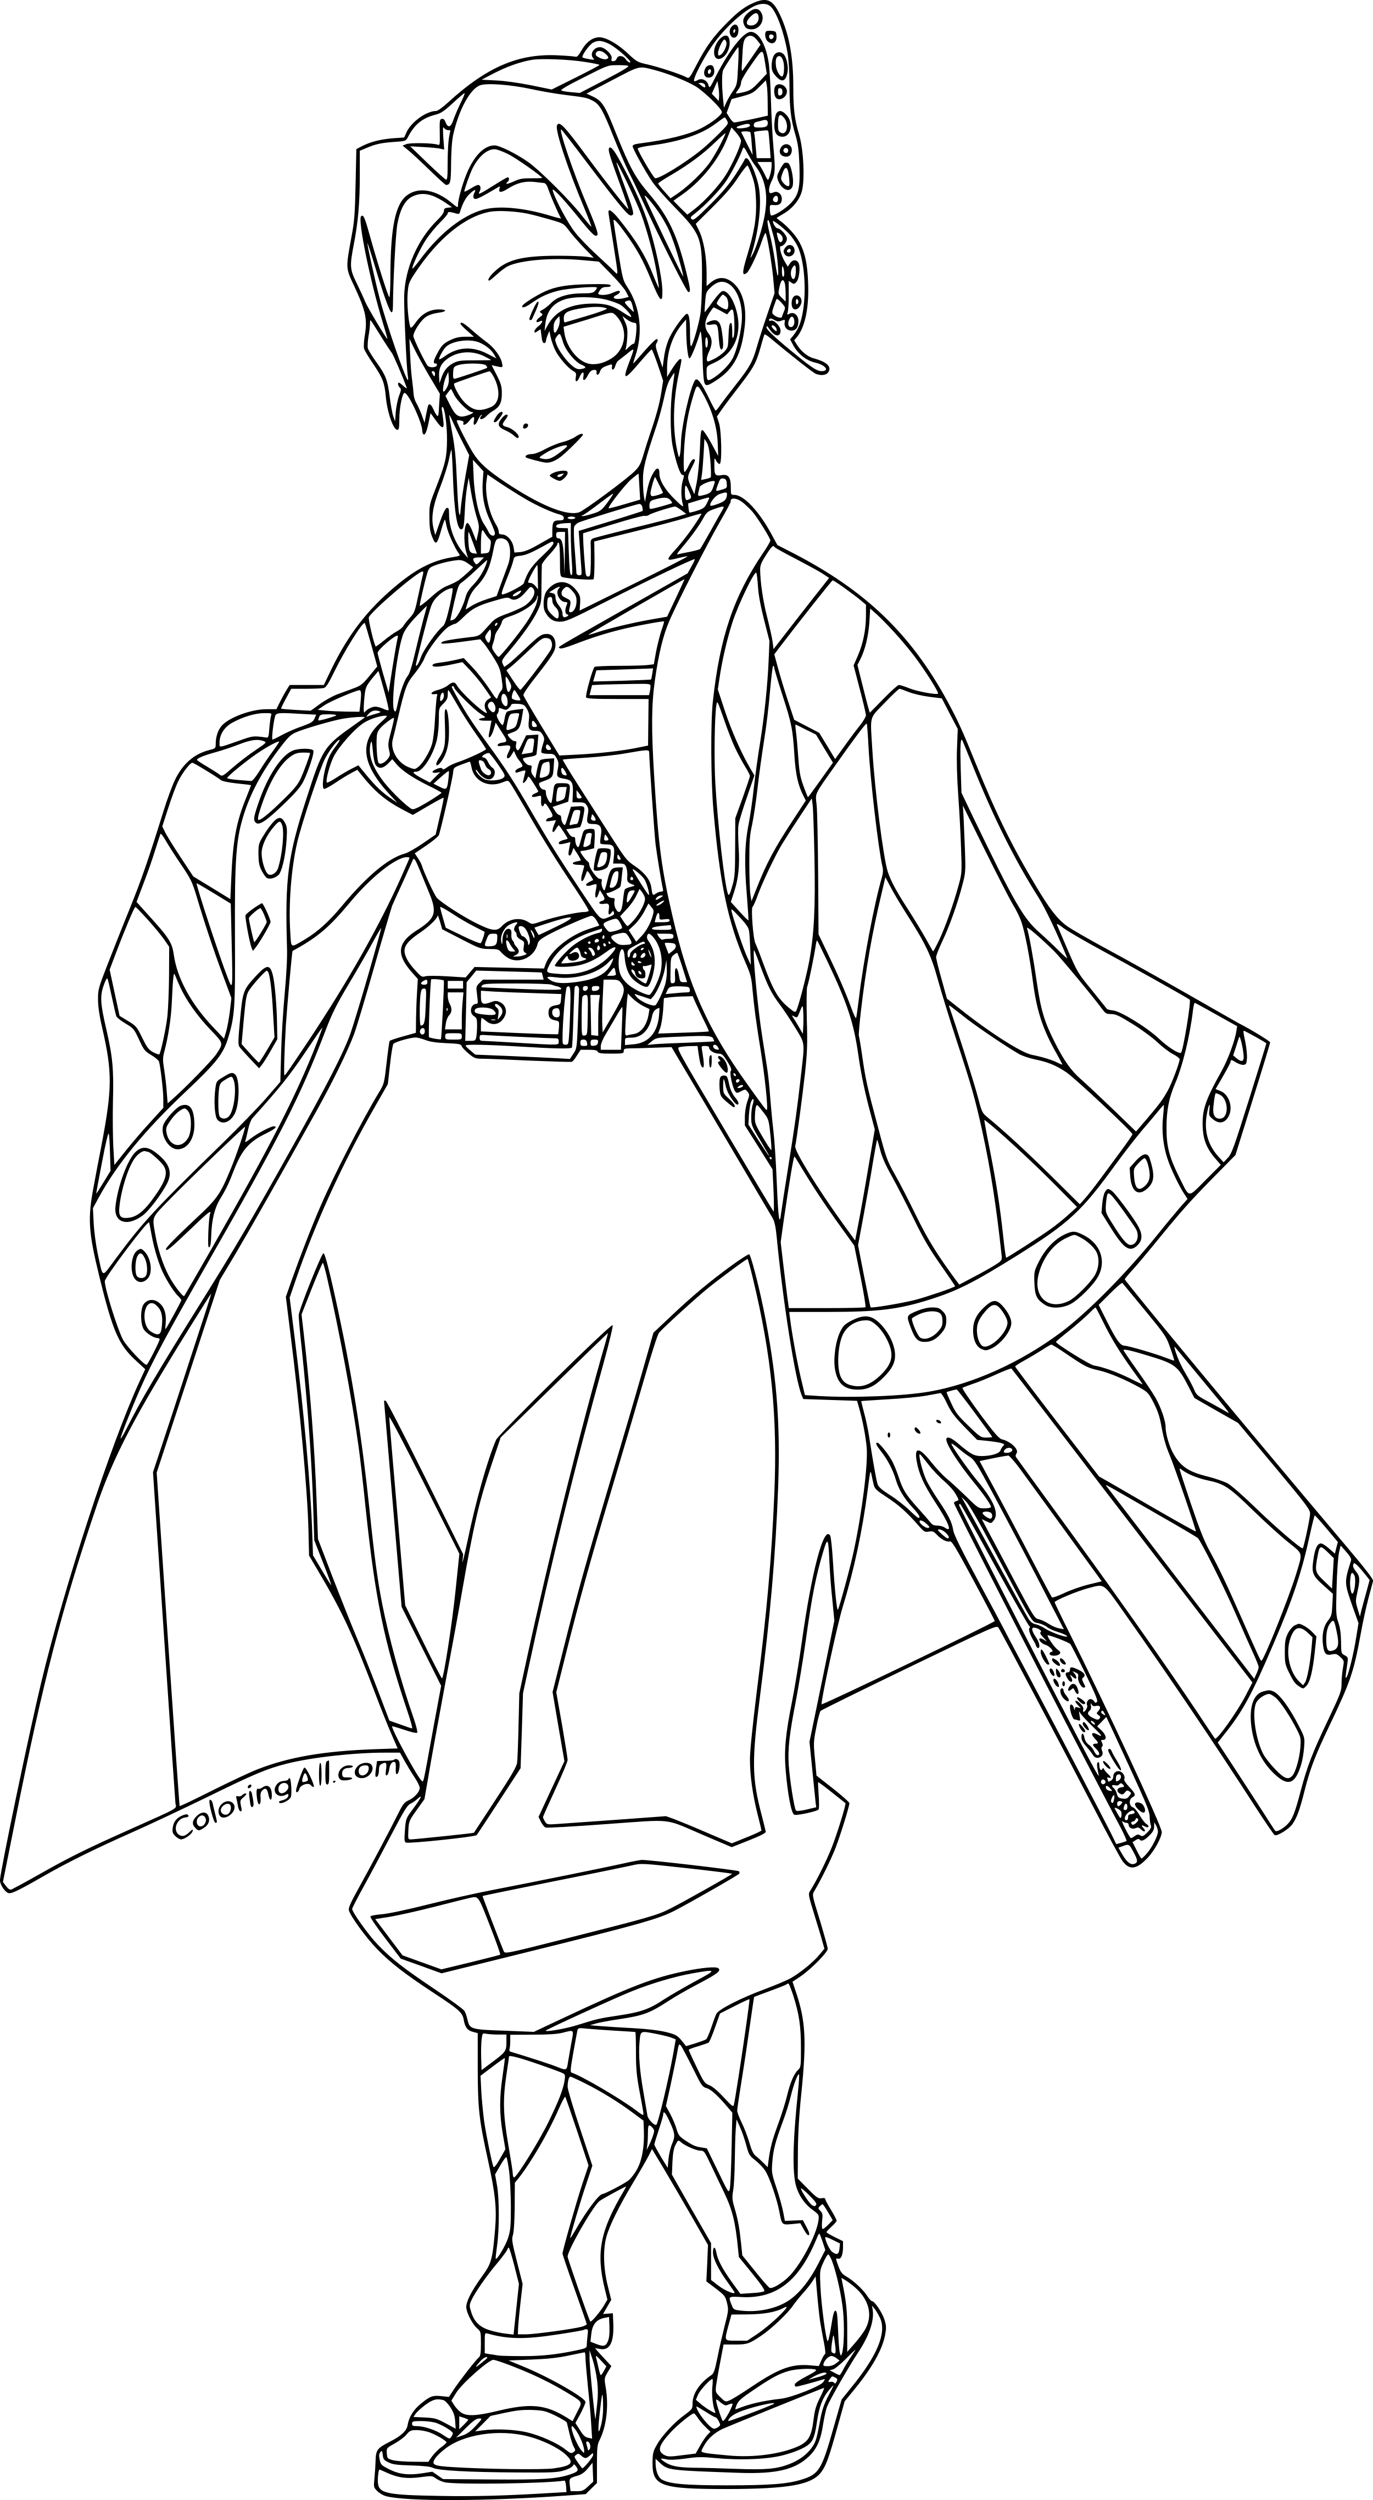 <?xml version="1.0" encoding="UTF-8"?>
<svg xmlns="http://www.w3.org/2000/svg" version="1.0" viewBox="0 0 1076.855 1959.913" preserveAspectRatio="xMidYMid meet">
  <g transform="translate(-205.81,1992.984) scale(0.1,-0.1)" fill="#000000" stroke="none">
    <path d="M7940 19894 c-55 -28 -97 -61 -170 -133 -114 -113 -172 -192 -249 -340 -56 -108 -57 -109 -81 -96 -45 24 -224 82 -305 100 -76 17 -84 21 -153 86 -90 84 -185 134 -237 126 -51 -8 -92 -42 -127 -104 -22 -38 -35 -52 -46 -48 -8 3 -70 8 -136 11 -309 16 -557 -90 -859 -365 -42 -39 -86 -71 -97 -71 -77 0 -197 -86 -234 -168 l-18 -40 -87 -6 c-98 -8 -174 -27 -242 -61 l-46 -24 -6 -273 c-5 -235 -9 -292 -32 -413 -46 -253 -47 -243 23 -392 90 -193 103 -256 80 -391 -6 -37 -8 -79 -5 -94 4 -15 37 -71 74 -124 73 -108 87 -144 97 -254 12 -126 59 -260 91 -260 12 0 15 17 15 87 0 85 24 203 41 203 30 0 138 -233 139 -297 0 -12 4 -25 10 -28 13 -8 26 24 42 103 l13 63 40 -55 c52 -73 69 -74 60 -3 -3 28 -8 64 -11 80 -3 15 -1 27 4 27 17 0 37 -141 36 -260 -1 -134 -12 -183 -86 -372 -51 -130 -53 -136 -52 -233 0 -75 5 -113 20 -150 30 -76 39 -69 75 58 12 42 24 75 27 73 2 -3 8 -27 13 -53 9 -47 63 -167 94 -210 16 -21 15 -21 -57 -33 -148 -25 -277 -91 -437 -225 -222 -186 -371 -379 -504 -652 l-59 -123 -134 0 -134 0 -25 -40 c-14 -22 -37 -65 -52 -95 l-27 -55 -77 0 c-122 0 -299 -66 -354 -132 -28 -33 -45 -86 -45 -139 0 -35 -2 -37 -46 -48 -124 -31 -212 -108 -274 -236 -21 -44 -62 -154 -90 -245 -118 -379 -173 -538 -265 -765 -54 -132 -131 -328 -173 -435 -72 -185 -76 -199 -75 -275 0 -54 10 -126 32 -220 81 -353 80 -476 -5 -924 -20 -102 -47 -244 -60 -316 -50 -259 -43 -360 45 -720 102 -415 149 -524 276 -643 l82 -76 -42 -91 c-224 -483 -591 -1603 -774 -2366 -91 -378 -316 -1455 -323 -1547 -2 -30 31 -85 61 -101 22 -12 66 8 276 128 195 112 406 216 710 351 127 56 385 178 575 270 373 183 471 224 629 264 195 49 525 86 771 86 l115 0 34 -61 c19 -34 53 -91 77 -127 24 -35 44 -75 44 -88 0 -31 -41 -77 -87 -98 -34 -15 -45 -30 -82 -104 -58 -117 -216 -415 -313 -590 -60 -108 -78 -149 -74 -167 12 -46 131 -211 221 -304 104 -108 221 -198 448 -347 197 -129 223 -153 232 -208 10 -58 29 -84 72 -95 l38 -10 0 -278 c1 -319 10 -398 81 -721 57 -261 69 -373 55 -540 -20 -235 -29 -267 -99 -363 -92 -127 -134 -213 -126 -258 9 -49 52 -127 86 -156 27 -23 28 -27 28 -118 0 -73 -4 -97 -15 -107 -25 -20 -156 -189 -198 -253 l-38 -58 -57 6 c-70 8 -91 0 -163 -59 -59 -48 -94 -106 -104 -168 -7 -45 -50 -85 -143 -132 -94 -48 -106 -63 -108 -144 -1 -37 -5 -99 -9 -139 -7 -71 -7 -72 22 -102 16 -16 47 -34 69 -40 157 -42 790 -40 1387 3 l179 13 44 44 44 43 0 148 c0 128 3 154 20 187 55 109 74 270 48 419 -11 66 -11 69 17 116 l28 47 -44 47 c-25 26 -53 58 -64 70 l-20 24 38 -7 c78 -15 112 51 105 205 l-3 75 -39 -3 -38 -3 32 56 32 55 -28 113 c-33 136 -37 277 -11 377 23 88 99 242 211 429 52 86 106 180 121 210 l27 53 95 -158 c52 -88 151 -257 220 -377 l124 -217 -6 -143 -7 -142 74 -56 c70 -54 75 -60 88 -113 13 -54 12 -63 -19 -182 -17 -68 -43 -179 -56 -247 -20 -100 -29 -125 -48 -137 -91 -61 -147 -145 -147 -221 0 -43 -2 -46 -60 -89 -82 -59 -180 -164 -220 -236 -30 -52 -33 -68 -34 -139 -2 -185 62 -208 584 -208 489 1 666 33 741 135 38 53 60 115 126 353 l56 200 69 84 c143 173 226 319 248 435 10 55 10 72 -4 118 -17 56 -78 148 -99 148 -6 0 -25 20 -40 45 -30 46 -107 118 -164 150 -34 20 -45 36 -67 101 -14 40 -13 41 5 37 24 -7 39 30 39 93 l0 44 -65 32 c-36 18 -65 35 -65 39 0 4 18 23 40 43 22 20 40 41 40 47 0 6 -20 45 -45 86 -25 40 -45 79 -45 85 0 6 -11 8 -28 5 -25 -5 -38 3 -108 74 l-79 80 1 207 c1 143 9 288 28 470 41 409 32 560 -42 782 l-28 84 60 40 c83 56 216 190 216 218 0 12 -28 112 -61 222 -62 200 -62 201 -44 231 51 85 128 241 164 332 38 97 111 331 111 357 0 7 -58 59 -129 115 l-129 101 -12 129 c-12 122 -12 135 10 247 12 66 28 124 34 131 6 7 319 161 696 343 682 329 685 330 700 308 22 -32 537 -1006 753 -1423 102 -198 201 -380 219 -405 55 -74 110 -67 198 26 52 55 110 161 110 202 0 44 -441 994 -726 1564 -63 126 -114 232 -114 237 0 14 180 89 266 111 129 33 109 47 279 -193 363 -514 704 -1019 1025 -1516 79 -122 149 -225 156 -228 22 -8 112 48 139 87 35 50 58 114 94 258 45 177 82 274 193 507 169 353 194 429 248 724 16 91 44 218 61 281 17 63 33 124 36 135 3 15 -56 91 -224 290 -718 849 -1723 2060 -1723 2076 0 4 28 38 63 76 34 37 102 118 151 178 225 276 292 352 467 530 l187 190 136 436 c75 239 136 440 136 447 0 9 -143 97 -248 151 -15 8 -194 110 -398 227 -204 116 -490 276 -635 354 -145 78 -288 161 -318 184 -73 55 -133 133 -239 311 -185 308 -313 569 -467 950 -108 267 -144 346 -227 499 -287 526 -641 866 -1208 1159 l-125 64 -50 92 c-97 177 -215 301 -287 301 -27 0 -28 1 -28 58 0 81 -19 106 -72 97 -51 -9 -58 1 -57 80 0 59 0 60 15 32 8 -16 21 -26 27 -24 19 6 14 259 -6 322 l-16 49 35 51 c19 28 80 109 135 180 118 152 138 189 173 314 14 52 28 96 30 99 3 2 21 -8 40 -24 155 -130 342 -277 363 -285 41 -16 81 -11 97 12 30 43 -11 82 -112 109 -48 12 -101 55 -133 107 l-22 35 22 26 c65 80 96 236 87 432 -6 147 -25 231 -68 311 -28 54 -100 132 -157 172 -14 9 -23 18 -20 20 2 2 25 15 50 30 70 40 125 106 145 173 26 90 15 328 -20 447 -36 122 -46 198 -46 377 0 236 -34 418 -106 567 -59 124 -108 140 -234 77z m166 -19 c45 -45 102 -203 128 -355 10 -57 16 -151 16 -244 0 -189 11 -286 46 -401 21 -73 27 -117 32 -234 6 -185 -4 -233 -63 -299 -44 -49 -147 -113 -161 -100 -4 4 -7 24 -8 45 -1 37 0 38 32 35 41 -4 62 12 62 48 0 39 -33 66 -64 52 -13 -6 -27 -8 -30 -5 -12 12 -6 54 13 91 29 59 31 92 16 259 -8 87 -17 253 -20 368 -3 116 -11 246 -16 289 -20 150 -79 256 -142 256 -57 0 -168 -141 -272 -344 -51 -101 -52 -102 -61 -72 -11 38 -54 57 -85 37 -12 -7 -23 -10 -26 -7 -15 15 80 196 158 302 93 126 230 249 320 289 52 22 96 19 125 -10z m-110 -260 l27 -35 -69 -101 c-38 -56 -72 -103 -75 -105 -3 -2 -5 18 -3 44 2 26 5 80 7 120 3 51 10 78 22 92 28 31 60 25 91 -15z m-1159 -30 c59 -30 187 -144 162 -145 -9 0 -24 11 -33 25 -20 31 -62 34 -71 5 -4 -11 -15 -20 -26 -20 -16 0 -19 5 -14 20 9 29 -53 90 -91 90 -51 0 -84 -56 -51 -89 10 -10 3 -11 -33 -5 -25 4 -48 10 -53 13 -11 11 51 99 82 116 38 21 71 18 128 -10z m1010 -172 c-7 -146 -8 -149 -41 -198 -19 -27 -42 -68 -52 -90 l-18 -40 -7 70 c-11 113 -10 205 2 228 25 46 111 177 117 177 4 0 4 -66 -1 -147z m213 15 l12 -76 -61 -65 c-54 -57 -69 -67 -121 -80 -33 -8 -60 -12 -60 -8 0 3 9 17 20 31 11 14 20 37 20 52 0 16 30 69 82 143 92 131 87 131 108 3z m-1253 80 c27 -25 29 -34 7 -42 -21 -8 -84 20 -84 37 0 34 43 37 77 5z m-159 -64 c61 -9 112 -20 112 -23 0 -4 -84 -48 -188 -100 l-187 -93 -160 33 c-96 19 -206 35 -275 38 l-115 6 100 52 c100 51 200 87 292 103 71 13 292 5 421 -16z m337 -30 c12 -5 -45 -39 -181 -110 l-199 -103 -65 6 c-36 3 -71 9 -79 13 -10 5 46 39 175 103 185 94 190 96 261 96 39 1 79 -2 88 -5z m214 -35 c105 -28 244 -84 315 -126 68 -42 206 -176 206 -202 0 -22 -82 -86 -163 -127 -98 -50 -270 -92 -484 -119 -38 -5 -53 -11 -53 -22 0 -18 97 -194 154 -278 22 -33 101 -123 176 -200 203 -208 215 -239 214 -550 0 -118 -6 -245 -13 -290 -14 -84 -57 -233 -72 -249 -5 -6 -9 30 -9 91 0 113 -7 163 -24 163 -18 -1 -103 -116 -136 -185 -19 -40 -35 -95 -43 -150 l-12 -87 -30 86 c-26 75 -28 89 -17 107 9 13 10 25 4 31 -5 5 -42 -29 -97 -91 -48 -56 -89 -101 -91 -101 -1 0 6 25 16 55 64 187 41 389 -64 548 -32 49 -36 66 -70 278 -20 125 -36 232 -36 239 0 21 31 -12 93 -98 95 -132 139 -212 202 -367 71 -174 91 -192 88 -79 -3 106 -56 353 -114 531 -36 108 -81 213 -144 339 -100 200 -141 262 -158 245 -13 -13 0 -58 89 -300 35 -96 62 -176 60 -179 -6 -5 -168 200 -326 413 -179 242 -218 282 -234 240 -14 -38 86 -342 214 -645 33 -79 58 -145 56 -147 -2 -2 -34 36 -72 84 -91 118 -331 357 -424 423 -93 65 -224 130 -263 130 -75 0 -149 -69 -207 -194 -37 -80 -80 -226 -80 -274 0 -23 -2 -22 -48 16 -125 105 -258 129 -350 62 -93 -67 -131 -251 -132 -637 0 -90 -4 -163 -8 -163 -9 0 -92 263 -157 495 -37 134 -48 156 -65 139 -27 -27 71 -507 169 -829 22 -71 39 -131 37 -132 -5 -5 -157 249 -174 292 -11 28 -41 92 -66 144 -55 112 -56 133 -22 311 33 169 46 319 46 541 l0 187 48 20 c74 32 120 42 220 49 91 6 93 7 109 37 51 100 114 151 218 177 40 10 66 27 135 91 46 43 88 78 92 78 4 0 -10 -35 -31 -77 -21 -43 -46 -102 -56 -130 -19 -62 -44 -70 -62 -22 -8 21 -17 30 -30 27 -16 -3 -18 -14 -16 -107 2 -94 1 -102 -15 -96 -32 14 -216 17 -247 5 l-30 -12 45 -36 c25 -20 100 -90 166 -154 67 -65 125 -118 130 -118 35 1 39 19 40 172 1 99 7 178 17 223 44 194 130 353 207 385 50 21 242 7 407 -29 78 -17 200 -38 270 -46 155 -19 168 -22 214 -47 51 -28 78 -76 159 -281 40 -100 94 -224 120 -277 27 -52 76 -156 110 -230 127 -279 344 -710 357 -710 19 0 17 21 -16 155 -72 294 -141 438 -289 612 -112 131 -153 206 -263 479 -89 225 -109 255 -192 292 l-39 18 203 106 c224 117 203 112 338 77z m880 -255 l1 -101 -122 -27 c-68 -14 -130 -26 -140 -26 -9 0 -26 17 -38 38 l-23 37 20 54 19 54 83 22 c74 20 89 28 135 74 l51 51 7 -37 c4 -21 7 -83 7 -139z m-381 48 l-3 -34 -27 29 -27 28 22 50 22 50 7 -45 c5 -25 7 -60 6 -78z m-111 93 c9 -25 -2 -27 -28 -6 l-24 20 23 1 c12 0 25 -7 29 -15z m173 -280 c13 -25 11 -28 -61 -101 -41 -41 -103 -99 -139 -128 -125 -102 -338 -233 -364 -223 -15 6 -136 213 -136 232 0 6 42 16 93 23 234 30 407 88 517 172 36 27 68 49 71 50 3 0 12 -11 19 -25z m320 -19 c0 -28 -16 -36 -71 -36 -32 0 -39 3 -39 20 0 13 9 22 28 26 15 3 32 7 37 9 30 10 45 4 45 -19z m-140 -20 c0 -8 -17 -16 -46 -20 -61 -8 -80 5 -29 20 54 17 75 17 75 0z m-2370 -36 c11 0 20 -2 20 -4 0 -2 -5 -28 -11 -57 -5 -30 -10 -116 -10 -192 0 -111 -2 -138 -13 -135 -7 2 -74 61 -147 132 l-134 129 105 -6 c58 -3 118 -9 133 -13 l29 -7 -7 94 c-4 70 -3 90 5 77 6 -10 20 -18 30 -18z m2300 -84 c0 -34 -66 -182 -117 -264 -53 -85 -165 -208 -249 -273 l-55 -42 -55 54 -54 55 75 53 c154 110 288 281 351 447 l29 75 38 -42 c20 -23 37 -51 37 -63z m-1206 -174 c202 -267 299 -388 328 -406 13 -8 21 -7 29 1 10 10 -3 56 -59 209 -40 108 -71 199 -69 201 7 7 156 -305 192 -401 49 -134 101 -327 124 -466 11 -63 18 -116 17 -118 -2 -1 -21 41 -42 94 -61 156 -136 279 -272 447 -51 63 -82 84 -82 55 0 -7 16 -110 35 -228 19 -118 35 -226 35 -239 0 -23 0 -23 -28 5 -15 16 -77 74 -137 129 -60 55 -135 133 -167 174 -53 66 -155 256 -173 321 -6 22 -1 19 40 -20 26 -25 99 -109 162 -187 108 -133 133 -157 147 -134 7 11 -19 84 -79 226 -106 249 -231 616 -204 599 5 -3 97 -121 203 -262z m1419 251 c3 -5 8 -54 12 -110 l7 -103 -55 0 -54 0 -8 91 c-4 51 -9 98 -12 105 -4 12 3 14 89 22 9 1 19 -1 21 -5z m-140 -10 c3 -5 8 -46 11 -93 l7 -85 -43 85 c-23 47 -44 88 -46 93 -2 4 12 7 32 7 19 0 37 -3 39 -7z m-234 -94 c-23 -46 -61 -111 -85 -145 -50 -70 -166 -183 -249 -240 l-58 -39 -48 54 c-27 30 -49 58 -49 62 0 5 48 36 107 70 135 80 244 160 341 254 42 40 78 72 80 70 2 -2 -16 -41 -39 -86z m273 -169 c79 -104 102 -225 74 -386 -17 -99 -66 -258 -98 -314 -10 -19 -16 -26 -13 -15 66 198 91 427 62 562 -19 89 -70 207 -91 211 -9 2 -16 0 -16 -5 0 -5 -32 -58 -71 -119 -53 -81 -104 -141 -200 -237 -112 -112 -132 -127 -145 -116 -14 12 -12 17 22 43 81 63 196 182 245 253 43 63 110 192 133 258 6 16 13 10 39 -40 18 -33 44 -76 59 -95z m-1935 90 c64 -33 263 -173 263 -185 0 -2 -37 -3 -83 -3 -69 1 -92 -3 -140 -25 -31 -14 -57 -22 -57 -17 0 5 5 12 10 15 13 8 13 35 1 35 -6 0 -53 -27 -106 -61 -119 -75 -132 -80 -115 -50 13 26 7 51 -13 51 -7 0 -34 -13 -60 -30 -26 -16 -47 -26 -47 -21 0 17 43 138 65 182 47 92 112 149 172 149 18 0 66 -18 110 -40z m2063 -91 c0 -35 -20 -109 -29 -109 -3 0 -14 17 -23 38 -9 20 -26 52 -38 70 l-22 32 56 0 56 0 0 -31z m-153 -80 c21 -60 27 -97 31 -194 4 -137 -12 -238 -73 -439 -37 -121 -37 -156 1 -125 22 18 85 151 117 247 14 41 27 70 30 65 12 -19 48 -234 59 -349 l11 -123 -56 -163 c-31 -90 -67 -203 -81 -252 -36 -125 -56 -161 -165 -300 -53 -67 -109 -141 -125 -164 -16 -23 -31 -42 -35 -41 -3 0 -28 45 -54 100 -57 117 -91 162 -107 139 -39 -57 -109 -367 -111 -493 -1 -34 -4 -75 -8 -92 -7 -28 -8 -27 -20 25 -39 175 -35 396 11 610 26 122 25 115 10 115 -7 0 -33 -31 -58 -70 l-44 -70 0 66 c0 133 43 260 120 350 l29 34 1 -61 c0 -129 13 -244 26 -244 11 0 59 118 81 197 6 23 9 16 14 -37 4 -36 7 -106 8 -156 0 -50 4 -119 7 -153 8 -75 17 -77 100 -23 138 90 198 204 223 423 18 162 -19 290 -103 351 -58 42 -116 37 -173 -15 l-23 -20 0 100 c0 128 -23 260 -58 332 l-27 56 136 135 c98 98 154 162 199 233 36 54 68 93 72 89 5 -5 21 -42 35 -83z m-1633 -54 c15 -1 25 -18 41 -66 18 -50 67 -163 93 -211 1 -3 -32 5 -75 18 -212 65 -410 84 -536 50 -163 -45 -342 -186 -496 -394 -30 -40 -56 -70 -58 -68 -9 9 63 163 108 230 26 39 75 98 108 131 34 33 61 66 61 73 0 14 15 13 73 -4 9 -3 19 0 21 8 20 68 44 115 74 144 39 38 58 45 42 15 -15 -29 -12 -51 8 -51 16 0 67 27 156 80 38 23 38 23 32 3 -11 -36 12 -36 66 -2 69 44 129 60 203 53 33 -4 69 -8 79 -9z m-873 -100 c24 -9 69 -32 99 -53 l54 -37 -32 -3 c-25 -3 -32 -8 -32 -26 0 -13 -20 -41 -51 -71 -156 -153 -256 -381 -261 -598 -2 -103 18 -553 28 -619 4 -24 4 -41 1 -38 -24 22 -167 435 -221 640 -36 138 -96 410 -96 432 1 7 25 -68 55 -167 66 -223 118 -368 133 -373 8 -2 12 14 12 50 1 191 22 575 35 643 22 116 59 184 115 213 52 26 100 28 161 7z m1804 -177 c41 -70 58 -106 92 -203 28 -81 74 -247 69 -252 -4 -4 -290 593 -301 627 -11 35 96 -96 140 -172z m905 153 c0 -23 -9 -31 -26 -24 -17 6 -18 25 -2 41 14 14 28 6 28 -17z m-1965 -116 c39 -8 118 -29 177 -46 107 -31 107 -31 150 -88 23 -31 76 -91 117 -134 l76 -78 -55 8 c-30 4 -134 8 -230 8 -271 -1 -389 -29 -485 -117 -48 -43 -69 -78 -49 -78 3 0 30 22 59 48 29 27 69 57 89 66 99 47 349 67 576 47 l135 -12 96 -98 c53 -53 106 -116 117 -138 l21 -41 -40 -10 c-65 -16 -105 3 -54 26 26 12 34 32 13 32 -7 0 -31 -9 -53 -19 -38 -17 -105 -18 -105 -2 0 4 7 17 16 29 11 16 25 22 50 22 24 0 34 4 31 13 -3 9 -43 11 -163 9 -175 -3 -266 -18 -352 -57 -70 -32 -170 -96 -177 -112 -8 -23 24 -14 72 21 70 49 125 75 207 96 78 20 306 38 306 25 0 -5 -7 -17 -17 -27 -13 -15 -31 -18 -98 -18 -111 0 -199 -27 -245 -76 -19 -19 -48 -43 -64 -51 -27 -14 -28 -17 -13 -28 15 -10 13 -14 -14 -34 -32 -24 -31 -48 2 -31 32 18 23 -13 -11 -38 -16 -13 -30 -30 -30 -38 0 -15 2 -15 24 -1 l24 16 7 -54 c4 -38 11 -55 21 -55 8 0 14 8 14 18 1 9 7 31 14 47 l13 30 11 -53 c7 -29 23 -74 36 -100 28 -56 102 -141 140 -161 23 -13 25 -19 20 -48 -8 -44 11 -43 30 2 18 43 38 47 30 5 -9 -40 11 -39 32 3 19 36 31 47 56 47 11 0 17 -7 15 -17 -4 -30 17 -27 27 4 7 22 20 33 53 45 43 15 43 15 41 -6 -5 -35 16 -30 26 6 6 18 16 37 24 41 7 5 38 29 69 54 61 50 61 52 16 -67 -55 -144 -39 -145 80 -4 49 57 92 104 96 104 4 0 26 -55 49 -122 l41 -123 -14 -90 c-14 -90 -39 -182 -88 -325 -14 -41 -38 -115 -52 -163 -22 -76 -33 -95 -71 -133 -69 -67 -393 -306 -433 -320 -89 -30 -277 41 -525 200 -163 105 -239 167 -291 240 -43 60 -152 272 -144 280 2 2 16 2 31 -1 17 -3 25 -10 21 -19 -10 -26 23 -14 45 16 13 17 27 30 33 30 7 0 8 -12 4 -30 -9 -42 12 -39 30 4 8 19 20 38 27 42 10 6 10 4 0 -8 -24 -30 8 -33 37 -4 14 15 40 36 58 46 50 30 67 63 67 136 0 55 -6 75 -40 143 l-40 78 35 -8 c53 -12 54 -12 47 23 -10 51 -63 124 -119 164 -29 21 -82 64 -118 96 -62 55 -89 70 -89 49 0 -5 24 -30 53 -55 l52 -46 -65 0 c-47 0 -79 -7 -115 -24 -58 -27 -74 -43 -109 -110 -30 -56 -33 -76 -11 -76 9 0 12 -6 9 -15 -7 -18 -57 -20 -72 -2 -22 26 -112 213 -112 232 0 34 59 124 98 150 24 16 61 28 98 33 72 9 70 27 -2 26 -70 -2 -129 -36 -175 -102 -25 -35 -39 -48 -42 -38 -16 41 -28 190 -22 264 6 76 10 88 54 155 181 275 395 451 594 487 64 11 199 4 292 -15z m1931 -180 c22 -81 47 -319 31 -305 -3 3 -13 57 -22 120 -9 63 -27 155 -40 205 -12 49 -20 96 -17 104 7 18 15 -4 48 -124z m123 20 c23 -25 53 -70 66 -98 52 -113 69 -342 40 -511 -15 -87 -35 -136 -77 -189 l-23 -28 24 -45 c37 -68 102 -120 169 -136 84 -18 122 -68 53 -68 -32 0 -72 25 -181 113 -171 138 -250 211 -250 230 0 16 5 13 23 -13 41 -61 87 -67 87 -11 0 33 -53 86 -76 77 -8 -3 -14 -2 -14 3 0 17 13 18 40 3 23 -13 35 -15 58 -6 27 10 28 10 24 -15 -5 -36 19 -63 53 -63 36 0 55 25 55 74 0 47 -35 77 -70 58 -19 -10 -20 -9 -13 17 4 15 8 76 7 134 l0 107 21 -14 c19 -13 24 -12 40 6 22 25 32 118 16 149 -16 28 -47 27 -67 -4 l-17 -26 -25 42 c-28 48 -46 119 -29 119 20 0 47 33 47 57 0 28 -50 83 -74 83 -13 0 -36 36 -36 56 0 12 89 -58 129 -101z m-54 -26 c8 -24 -10 -48 -24 -33 -5 5 -12 24 -16 42 -7 32 -6 33 13 23 12 -6 24 -20 27 -32z m14 -281 c1 -16 -3 -28 -9 -28 -5 0 -10 21 -9 48 0 35 3 42 9 27 5 -11 9 -32 9 -47z m91 20 c0 -53 -15 -81 -30 -58 -13 21 -12 56 2 80 20 31 28 24 28 -22z m-86 -101 c3 -12 6 -49 6 -82 l0 -60 -30 30 c-30 30 -30 31 -18 87 12 57 30 68 42 25z m-433 -8 c67 -47 106 -172 94 -298 -10 -102 -42 -229 -72 -283 -28 -52 -98 -121 -157 -156 -40 -24 -46 -17 -46 53 0 43 0 44 58 70 125 57 192 161 192 298 -1 126 -69 273 -125 265 -12 -2 -43 -36 -79 -86 -32 -45 -60 -81 -61 -80 -1 2 0 38 4 82 6 76 8 79 48 117 50 46 97 52 144 18z m-29 -96 c20 -18 25 -87 8 -98 -12 -8 -80 32 -80 47 0 12 39 68 47 68 4 0 15 -7 25 -17z m-937 -23 c42 -11 93 -29 111 -41 34 -21 91 -86 82 -94 -2 -2 -29 12 -58 32 -83 56 -138 73 -233 73 -186 0 -302 -56 -366 -175 l-22 -40 6 54 c11 100 58 161 147 192 75 26 230 25 333 -1z m1390 -96 c-8 -20 -15 -38 -15 -40 0 -11 -41 -2 -59 14 -23 18 -23 19 15 122 4 11 14 6 40 -22 34 -38 34 -38 19 -74z m-1185 45 c6 -23 10 -42 8 -44 -2 -1 -19 16 -40 37 -35 38 -35 40 -15 48 29 10 35 6 47 -41z m-202 -18 c7 -4 -60 -29 -150 -56 -90 -26 -169 -50 -175 -52 -9 -4 -13 6 -13 31 0 43 24 58 115 75 106 19 188 20 223 2z m892 -18 l51 -28 19 23 c14 17 21 19 26 10 13 -20 17 -181 6 -208 -9 -21 -11 -13 -11 43 -1 50 -4 68 -13 65 -9 -3 -14 -34 -16 -99 -3 -90 -4 -95 -35 -128 -18 -18 -54 -44 -82 -57 -49 -23 -50 -23 -53 -4 -2 12 6 40 17 63 28 58 27 103 -4 143 -35 45 -33 96 5 157 17 26 32 47 35 47 3 0 28 -12 55 -27z m-818 -40 c95 -102 77 -260 -38 -333 -63 -40 -130 -54 -184 -40 -87 23 -171 134 -186 244 l-6 44 88 27 c49 14 130 39 179 55 114 36 116 36 147 3z m-458 -98 c-22 -47 -34 -44 -34 7 0 29 7 49 23 66 l22 24 3 -31 c2 -17 -4 -46 -14 -66z m595 45 c17 0 21 -6 21 -32 0 -59 -13 -138 -21 -133 -4 3 -22 -9 -40 -27 -22 -23 -29 -27 -24 -13 5 11 10 52 13 91 3 58 0 81 -17 119 l-21 47 34 -26 c19 -14 44 -26 55 -26z m1259 16 c4 -32 -13 -57 -34 -49 -17 6 -18 36 -3 64 14 27 33 19 37 -15z m-3248 -113 c40 -65 81 -127 90 -138 13 -16 82 -176 118 -275 3 -8 -8 -3 -25 13 -16 15 -32 27 -36 27 -12 0 -7 -27 7 -39 12 -10 11 -20 -6 -64 -11 -29 -22 -86 -26 -127 l-5 -74 -14 39 c-8 22 -20 90 -28 151 -17 136 -30 170 -106 276 -33 46 -62 94 -66 108 -3 13 -1 55 5 92 7 38 12 82 12 98 0 17 2 30 4 30 2 0 36 -53 76 -117z m3098 65 c7 -7 12 -19 12 -27 0 -11 -4 -10 -20 4 -21 19 -26 35 -12 35 4 0 13 -5 20 -12z m-1664 -120 c19 -65 95 -157 146 -178 39 -16 38 -26 -2 -33 -26 -4 -41 1 -68 22 -47 37 -106 116 -126 168 -15 39 -15 43 2 66 23 30 25 28 48 -45z m1136 -3 c0 -19 -4 -37 -10 -40 -6 -4 -10 12 -10 40 0 28 4 44 10 40 6 -3 10 -21 10 -40z m-2183 -266 l81 -136 -6 -93 c-4 -84 -6 -91 -20 -74 -8 10 -20 34 -28 52 -15 33 -31 42 -39 20 -2 -7 -9 -40 -16 -73 l-11 -60 -22 62 c-13 33 -32 76 -43 94 -11 19 -20 50 -21 69 -1 19 -6 67 -11 106 -6 39 -13 129 -16 200 l-6 129 39 -80 c21 -44 75 -141 119 -216z m390 266 c51 -21 95 -57 116 -94 l18 -31 -68 35 c-117 62 -233 56 -332 -15 -24 -18 -45 -29 -48 -27 -7 7 32 80 54 99 52 47 186 64 260 33z m41 -109 c28 -14 52 -27 52 -29 0 -1 -57 -2 -127 -2 -113 0 -133 -3 -170 -22 -47 -25 -74 -59 -94 -118 l-14 -40 -3 52 c-4 62 14 101 61 137 82 63 198 71 295 22z m12 -71 c7 -9 11 -17 9 -19 -9 -7 -245 -86 -257 -86 -9 0 -12 14 -10 48 3 44 5 48 38 59 53 18 204 17 220 -2z m-400 -65 c0 -11 -2 -20 -5 -20 -2 0 -9 9 -15 20 -9 16 -8 20 5 20 8 0 15 -9 15 -20z m465 -33 c35 -72 42 -142 18 -186 -14 -27 -29 -38 -72 -53 -74 -25 -120 -12 -182 51 -39 39 -90 135 -78 145 8 6 264 95 276 95 6 1 23 -23 38 -52z m-371 -74 c-9 -18 -21 -33 -26 -33 -13 0 0 76 20 120 l16 35 4 -45 c2 -30 -2 -56 -14 -77z m1770 6 c-21 -140 -21 -370 1 -473 27 -129 59 -221 77 -220 13 1 13 -4 0 -49 -14 -48 -13 -132 3 -187 6 -19 -9 -9 -64 45 -77 75 -121 149 -121 201 0 59 -25 53 -58 -12 -20 -40 -33 -85 -48 -169 l-7 -40 -8 40 c-4 22 -8 79 -8 128 -1 92 17 163 105 425 20 59 46 157 59 217 15 73 32 126 51 157 16 26 30 46 31 44 2 -1 -4 -50 -13 -107z m250 -79 c62 -116 98 -241 103 -360 l4 -105 -54 100 c-30 55 -61 101 -69 103 -13 2 -16 -25 -21 -160 -4 -91 -15 -203 -25 -253 l-18 -90 -22 49 c-35 78 -35 87 -3 151 35 68 36 75 18 75 -8 0 -24 -22 -37 -50 -13 -27 -27 -50 -32 -50 -11 0 -10 133 2 263 12 125 30 218 66 336 29 96 30 96 88 -9z m-1964 15 c23 -47 112 -135 137 -135 27 0 3 -17 -42 -30 -60 -17 -85 0 -129 88 l-34 68 20 27 c11 15 21 27 23 27 2 0 13 -20 25 -45z m71 -381 l47 -92 -29 -163 c-16 -90 -32 -200 -36 -244 -6 -71 -8 -76 -15 -45 -5 19 -12 136 -17 260 -7 170 -16 258 -35 360 -14 74 -25 140 -25 145 1 6 15 -21 32 -60 17 -38 52 -111 78 -161z m1939 -142 c5 -64 6 -120 2 -124 -4 -4 -23 -11 -41 -14 l-34 -7 7 49 c4 27 9 100 13 162 l6 112 19 -30 c13 -22 21 -65 28 -148z m-2019 -129 c10 -261 32 -403 64 -403 19 0 23 22 29 150 2 58 10 139 17 180 l13 75 18 -110 c10 -60 29 -146 42 -190 23 -73 24 -85 13 -139 l-13 -59 -28 71 c-15 40 -34 72 -41 72 -27 0 -34 -145 -11 -226 l15 -49 -33 37 c-70 80 -116 201 -116 306 0 44 -3 53 -17 50 -11 -2 -29 -38 -54 -108 l-37 -105 -12 45 c-23 85 -9 180 50 330 29 74 60 172 69 217 9 45 18 80 20 77 2 -2 8 -102 12 -221z m233 -33 c-7 -106 12 -206 61 -308 19 -41 35 -83 35 -93 0 -29 -35 -23 -49 9 -7 15 -23 43 -36 62 -41 60 -76 217 -82 370 l-6 135 42 -45 41 -45 -6 -85z m1229 -36 l6 -101 -122 -36 c-67 -20 -123 -34 -125 -32 -10 9 131 189 179 229 30 25 54 44 55 43 1 -1 4 -47 7 -103z m-892 -97 c91 -53 210 -107 272 -122 17 -5 27 -14 27 -26 0 -15 -7 -19 -39 -19 -43 0 -51 -12 -51 -86 l0 -42 -101 -57 c-72 -42 -114 -59 -148 -63 l-48 -4 -7 42 c-8 51 -52 100 -90 100 -20 0 -26 5 -26 21 0 12 -9 36 -20 54 -57 92 -91 248 -76 349 l7 46 102 -69 c56 -37 145 -93 198 -124z m1045 116 c16 -32 30 -61 32 -65 3 -7 -61 -28 -85 -28 -7 0 -13 11 -13 24 0 22 30 126 36 126 1 0 15 -26 30 -57z m532 6 c3 -34 1 -36 -36 -47 -54 -16 -53 -17 -37 29 20 56 24 61 48 57 17 -2 23 -11 25 -39z m-105 -25 c-16 -46 -27 -55 -91 -69 -35 -7 -35 -7 -16 67 5 16 71 46 106 47 16 1 16 -2 1 -45z m-188 -42 c16 -37 17 -45 4 -53 -32 -20 -39 -10 -39 53 0 67 6 67 35 0z m295 -14 c-1 -41 -14 -57 -67 -77 -31 -12 -59 -19 -62 -16 -14 14 35 79 69 91 46 16 60 17 60 2z m-911 -30 c-68 -98 -78 -107 -151 -128 -38 -12 -72 -19 -76 -16 -3 3 -1 6 5 6 5 0 60 38 122 85 61 47 114 85 117 85 3 0 -5 -15 -17 -32z m466 -18 c10 -11 16 -22 14 -24 -6 -6 -151 -46 -167 -46 -9 0 -12 10 -10 32 3 29 8 33 48 44 67 18 95 16 115 -6z m305 15 c0 -3 -9 -23 -19 -43 -16 -32 -28 -41 -76 -56 -31 -10 -58 -16 -60 -14 -2 2 -5 18 -7 37 l-3 34 75 23 c83 25 90 27 90 19z m267 -37 c22 -18 54 -49 72 -69 41 -48 141 -208 141 -226 0 -8 -26 -54 -59 -101 -230 -341 -337 -657 -392 -1162 -18 -165 -16 -624 5 -855 49 -568 114 -875 247 -1182 44 -100 51 -125 59 -221 15 -154 26 -240 65 -482 32 -199 58 -449 48 -460 -5 -6 -16 8 -148 192 -318 443 -465 772 -593 1328 -86 371 -109 545 -143 1090 -23 376 -22 563 6 760 29 205 64 349 112 460 60 141 300 611 402 787 45 78 81 145 80 150 -6 36 49 31 98 -9z m-791 -33 c4 -14 4 -28 2 -31 -3 -2 -101 -34 -219 -70 -118 -36 -229 -70 -248 -76 l-34 -10 7 -97 c3 -53 9 -131 12 -173 6 -75 6 -78 -15 -78 -13 0 -21 7 -22 18 0 9 -6 91 -13 182 -8 96 -9 172 -4 182 5 10 18 23 31 30 27 14 455 146 479 147 11 1 20 -9 24 -24z m305 -24 l40 -30 -68 -21 c-37 -11 -196 -52 -353 -90 -157 -39 -295 -75 -308 -80 -19 -8 -23 -17 -21 -48 1 -20 2 -85 1 -144 -2 -98 -4 -108 -21 -108 -16 0 -19 10 -24 68 -12 134 -19 272 -14 272 2 0 108 32 233 70 126 39 238 69 249 66 10 -3 26 1 35 8 12 11 168 61 203 65 4 1 25 -12 48 -28z m321 -3 c-11 -18 -52 -91 -92 -163 -40 -71 -76 -134 -80 -138 -4 -5 -41 -15 -80 -23 -40 -7 -82 -16 -94 -20 -14 -5 -6 10 30 52 68 79 138 175 170 235 24 42 34 51 83 68 80 28 86 27 63 -11z m-225 -126 c-36 -53 -95 -129 -131 -169 -90 -98 -89 -105 16 -77 33 8 64 14 68 12 5 -2 -184 -98 -419 -214 l-427 -211 4 56 c3 46 0 62 -20 90 -68 100 -171 103 -242 8 -26 -35 -33 -124 -13 -163 29 -55 63 -78 117 -78 45 0 82 16 348 151 331 168 702 346 709 339 2 -2 -9 -28 -26 -57 l-30 -54 -483 -274 c-583 -331 -533 -300 -520 -313 7 -7 43 3 114 30 133 51 239 85 363 116 111 28 335 69 341 64 2 -2 -7 -34 -20 -70 -12 -36 -31 -111 -42 -166 l-18 -100 -51 -6 c-27 -3 -129 -6 -225 -6 -96 0 -181 -4 -188 -8 -15 -10 -74 -221 -67 -239 3 -10 62 -13 247 -13 l243 0 -2 -182 -2 -183 -83 -17 c-117 -24 -309 -46 -473 -54 l-140 -7 -139 228 c-76 125 -140 235 -143 244 -2 9 33 63 87 131 142 180 165 217 165 266 0 51 -26 84 -67 84 -43 0 -63 -14 -173 -119 -56 -53 -114 -106 -131 -118 l-31 -22 -12 25 c-11 24 -7 32 59 109 101 121 178 230 214 305 30 63 31 69 31 205 1 77 2 148 3 158 1 10 29 47 62 82 33 35 60 72 60 80 0 9 5 13 10 10 6 -4 10 -60 10 -135 0 -114 2 -129 18 -134 41 -13 236 -26 245 -17 5 5 8 73 8 153 l-2 143 298 74 c164 40 352 90 418 110 66 21 122 36 124 34 3 -2 -25 -47 -62 -101z m-927 68 c0 -5 -13 -10 -30 -10 -16 0 -30 5 -30 10 0 6 14 10 30 10 17 0 30 -4 30 -10z m-35 -137 c0 -54 4 -147 8 -206 6 -87 5 -108 -5 -105 -10 4 -14 51 -19 184 -3 98 -6 180 -7 182 -1 1 -22 2 -47 2 -32 0 -45 4 -45 14 0 14 25 22 85 25 l30 1 0 -97z m-638 -30 c12 -10 14 -21 7 -60 -8 -45 -11 -48 -42 -51 l-32 -3 0 73 c0 40 3 83 6 96 6 22 7 22 26 -10 11 -18 27 -38 35 -45z m-128 -31 l30 -83 -27 3 c-18 2 -28 11 -33 28 -8 27 -12 146 -5 139 3 -2 18 -41 35 -87z m719 -79 l-2 -168 -5 126 c-6 126 -16 159 -47 159 -8 0 -14 10 -14 25 0 22 4 25 35 25 l35 0 -2 -167z m-453 97 c29 -32 32 -122 7 -190 -11 -30 -36 -97 -55 -149 l-34 -94 -80 -26 c-44 -14 -98 -38 -121 -54 -23 -15 -42 -26 -42 -25 0 2 9 32 20 67 15 48 33 78 69 116 71 75 103 148 131 294 5 30 15 60 21 68 17 20 63 16 84 -7z m276 -119 c-86 -82 -114 -123 -145 -214 -5 -17 -140 -87 -166 -87 -14 0 -9 16 40 140 21 52 41 109 44 126 6 29 11 32 56 37 45 5 94 27 210 92 40 22 45 23 49 9 2 -11 -29 -48 -88 -103z m1821 71 c2 -5 73 -45 159 -89 86 -45 182 -97 214 -117 l56 -37 -41 -52 c-23 -29 -122 -154 -219 -279 l-176 -227 -7 56 c-4 31 -24 119 -43 195 -33 128 -54 274 -55 374 0 31 10 57 46 112 43 68 58 82 66 64z m-2307 -112 c-27 -29 -31 -30 -42 -14 -24 32 -16 44 29 44 l42 0 -29 -30z m-97 -17 c20 -15 39 -28 40 -29 5 -3 -72 -72 -111 -102 -17 -12 -56 -31 -86 -43 -38 -14 -80 -43 -138 -96 -46 -41 -83 -69 -83 -61 1 19 36 175 55 240 14 51 20 58 58 73 51 21 150 43 195 44 21 1 47 -9 70 -26z m147 5 c-17 -56 -60 -127 -105 -173 -33 -34 -52 -64 -60 -95 -20 -77 -67 -165 -95 -178 -14 -6 -25 -8 -25 -4 0 4 14 68 31 143 28 119 35 138 58 152 14 9 64 52 111 96 47 44 86 80 88 81 2 0 0 -10 -3 -22z m401 -113 l2 -95 -20 25 c-11 14 -28 25 -39 25 -10 0 -19 2 -19 5 0 20 63 135 73 135 1 0 3 -43 3 -95z m-900 23 c-4 -13 -20 -85 -36 -161 -27 -130 -31 -141 -68 -181 -22 -24 -45 -53 -51 -65 -7 -11 -29 -30 -51 -41 -21 -11 -66 -43 -100 -71 -34 -28 -63 -49 -65 -47 -13 14 -61 216 -54 229 29 56 384 359 421 359 6 0 7 -10 4 -22z m2627 -98 c4 -63 20 -151 48 -260 l42 -165 -6 -145 c-9 -206 -33 -436 -67 -650 -17 -102 -39 -264 -50 -360 -10 -96 -29 -222 -40 -280 -31 -152 -35 -310 -15 -548 9 -112 15 -205 13 -207 -2 -3 -34 29 -71 70 l-67 74 24 73 c36 108 47 212 37 359 -4 70 -5 147 -1 171 3 25 33 122 66 217 l59 172 -28 47 c-72 122 -152 302 -203 457 l-56 170 12 80 c20 142 61 317 102 444 46 142 176 412 188 390 4 -8 10 -57 13 -109z m-643 -87 l-70 -148 -122 -21 c-153 -27 -331 -70 -422 -100 -38 -13 -71 -22 -73 -20 -3 2 739 431 754 435 1 1 -29 -65 -67 -146z m1320 78 c45 -32 102 -75 126 -95 l44 -37 0 -84 c0 -110 -22 -219 -63 -314 l-34 -78 48 -184 c27 -101 48 -194 49 -206 0 -11 -20 -45 -43 -75 -24 -29 -79 -102 -121 -161 l-78 -108 -62 103 -63 103 -98 51 -98 51 -49 149 c-27 82 -62 197 -78 257 l-29 107 36 48 c158 207 415 532 422 532 5 0 46 -26 91 -59z m-2442 -3 c30 -30 -1 -94 -66 -138 -22 -14 -81 -41 -132 -60 -71 -25 -101 -41 -127 -70 -19 -21 -49 -54 -67 -73 -27 -29 -40 -35 -91 -41 -189 -22 -249 -35 -233 -51 3 -4 73 2 155 13 l148 20 25 -28 c14 -16 49 -67 78 -113 45 -72 54 -94 64 -165 11 -73 10 -83 -6 -100 -9 -11 -20 -32 -24 -46 -7 -24 -11 -20 -67 65 -33 50 -91 125 -130 166 l-70 74 -65 -15 c-36 -8 -91 -18 -122 -21 -41 -5 -58 -12 -58 -22 0 -16 62 -12 175 13 l60 13 61 -64 c33 -35 84 -97 112 -138 l52 -75 -25 -16 c-27 -18 -33 -53 -15 -87 6 -10 8 -19 5 -19 -28 0 -206 166 -234 218 -15 28 -36 28 -71 -2 -16 -13 -52 -29 -80 -36 -50 -12 -67 -38 -21 -32 19 3 22 0 16 -18 -4 -11 -10 -89 -15 -173 -4 -87 -15 -173 -24 -202 -20 -65 -74 -153 -108 -178 -26 -20 -28 -20 -72 -3 -90 34 -150 139 -127 221 6 22 25 99 41 170 56 237 66 266 130 344 32 39 66 92 76 118 24 68 145 224 193 251 21 12 44 22 50 22 7 0 34 22 62 50 67 67 115 93 241 129 97 29 110 30 130 17 32 -20 74 -1 119 53 38 45 40 46 57 29z m204 0 c-32 -32 4 -108 51 -108 14 0 17 -4 12 -17 -17 -40 -17 -73 0 -79 13 -5 14 -9 3 -15 -25 -16 -38 -9 -38 20 0 17 -11 43 -27 62 -16 19 -27 44 -28 63 0 24 -5 31 -25 36 l-25 6 35 22 c38 24 61 29 42 10z m107 -23 c24 -28 31 -45 31 -78 0 -46 -22 -87 -47 -87 -12 0 -14 6 -9 28 13 49 11 64 -6 73 -10 5 -26 13 -35 18 -25 12 -28 39 -7 62 24 27 38 24 73 -16z m-964 -117 c-24 -104 -39 -146 -53 -157 -46 -36 -149 -181 -171 -239 -19 -55 -41 -88 -41 -64 0 13 85 349 109 427 16 55 30 79 63 111 38 37 82 61 114 63 7 1 -1 -50 -21 -141z m551 103 c-19 -21 -56 -34 -56 -20 0 9 48 38 64 39 5 0 1 -9 -8 -19z m129 -86 c-10 -31 -43 -94 -74 -140 -61 -91 -210 -275 -222 -275 -5 0 -19 16 -32 35 -23 33 -23 39 -11 73 7 20 13 45 14 55 0 10 11 33 24 50 13 18 26 44 30 59 5 21 16 30 58 44 112 36 218 110 218 152 0 9 3 13 6 9 3 -3 -2 -31 -11 -62z m125 27 c0 -17 10 -38 25 -52 17 -16 25 -34 25 -57 0 -42 -13 -42 -56 1 -28 28 -34 41 -34 78 0 47 5 58 27 58 8 0 13 -11 13 -28z m-1012 -149 c-16 -60 -45 -178 -65 -263 -25 -107 -43 -163 -59 -182 -23 -29 -56 -118 -74 -203 -16 -76 -19 -83 -30 -65 -30 47 26 501 75 609 16 33 54 83 102 132 42 43 77 79 79 79 1 0 -11 -48 -28 -107z m3695 -101 c49 -53 119 -137 157 -187 84 -111 194 -285 185 -293 -11 -11 -165 17 -228 43 -35 14 -70 25 -79 25 -8 0 -63 -49 -121 -109 l-107 -109 -15 51 c-8 29 -29 113 -48 188 l-34 136 23 45 c38 74 64 186 71 295 l6 102 51 -45 c28 -25 91 -89 139 -142z m-4102 -100 l46 -167 -61 -74 c-54 -66 -68 -77 -126 -98 -36 -13 -94 -35 -130 -48 -36 -14 -97 -48 -135 -76 l-70 -51 -114 6 c-63 4 -116 8 -118 10 -2 2 15 38 38 80 l41 76 116 0 c65 0 127 3 140 6 18 5 37 36 82 128 81 167 224 395 239 381 3 -3 26 -81 52 -173z m981 156 c-7 -7 -12 -8 -12 -2 0 14 12 26 19 19 2 -3 -1 -11 -7 -17z m-47 -104 c-7 -40 -17 -43 -34 -10 -12 21 -10 28 10 56 23 30 24 31 27 10 2 -13 1 -38 -3 -56z m-733 -20 c-5 -22 -22 -121 -38 -222 l-28 -182 -43 147 c-23 82 -43 155 -43 165 0 24 144 147 158 134 2 -2 -1 -21 -6 -42z m1212 -6 c6 -18 5 -36 -4 -57 -13 -32 -225 -313 -240 -319 -5 -2 -31 32 -59 75 l-51 78 38 30 c20 16 83 74 140 128 91 87 106 98 135 95 24 -2 34 -9 41 -30z m1746 -202 c0 -8 29 -104 64 -213 73 -225 82 -268 95 -478 10 -151 28 -231 71 -315 l18 -36 -95 -145 c-152 -231 -215 -349 -293 -549 l-38 -95 -8 50 c-5 28 -9 140 -9 250 0 170 3 216 23 305 12 58 31 186 42 285 11 99 34 263 50 365 17 102 38 276 47 388 10 111 21 202 25 202 4 0 8 -6 8 -14z m-956 -48 c-4 -24 -8 -44 -9 -45 -1 -2 -104 -6 -228 -10 l-227 -6 13 44 13 44 169 5 c94 3 194 7 223 8 l52 2 -6 -42z m-2104 -129 c23 -82 39 -153 36 -156 -3 -4 -22 1 -41 10 -20 9 -48 17 -63 17 -27 0 -69 -22 -84 -44 -10 -14 -9 49 0 135 7 59 13 72 57 128 28 33 51 61 51 61 1 0 21 -68 44 -151z m984 67 c16 -30 17 -40 7 -63 -16 -35 -27 -20 -35 50 -7 64 -1 67 28 13z m1106 -38 c0 -13 -3 -33 -6 -45 l-6 -23 -233 0 -233 0 10 40 10 39 87 4 c47 1 150 4 229 5 141 2 142 2 142 -20z m-1540 -8 c0 -18 152 -170 203 -203 45 -29 47 -32 26 -35 -50 -7 -43 -22 10 -22 l54 0 -6 -32 c-3 -18 -9 -48 -13 -67 -12 -57 18 -32 36 30 l16 54 19 -30 c10 -16 29 -46 42 -66 31 -47 29 -57 -9 -61 -17 -2 -34 -9 -36 -17 -4 -11 5 -13 47 -7 58 8 63 -1 35 -56 -23 -45 -2 -61 25 -18 l20 33 13 -29 c7 -16 18 -35 25 -42 7 -8 18 -22 24 -33 9 -17 6 -21 -20 -30 -17 -6 -31 -18 -31 -26 0 -10 6 -13 16 -9 9 3 27 9 41 13 24 5 25 4 19 -18 -3 -13 -9 -37 -13 -54 -6 -27 -5 -29 10 -17 9 8 19 23 23 34 5 18 12 12 45 -40 22 -34 39 -64 39 -67 0 -3 -11 -10 -25 -15 -14 -5 -25 -15 -25 -21 0 -10 13 -10 60 2 12 3 14 -5 12 -38 -3 -43 12 -60 25 -27 4 12 15 3 39 -37 34 -54 34 -64 0 -71 -11 -1 -21 -9 -24 -17 -4 -11 4 -13 36 -7 l41 6 -15 -36 c-22 -52 -13 -78 12 -37 10 18 22 33 25 33 5 0 69 -97 69 -105 0 -2 -13 -6 -30 -10 -30 -7 -47 -21 -36 -32 3 -3 24 -1 47 5 l41 10 -7 -36 c-11 -57 -11 -67 0 -69 6 -2 15 11 20 28 l11 32 32 -49 c17 -27 28 -50 24 -51 -4 -1 -19 -4 -34 -7 -44 -10 -33 -26 17 -26 25 0 45 -4 45 -8 0 -5 -7 -31 -15 -58 -18 -59 -3 -86 18 -33 8 19 16 40 18 47 3 8 14 -4 27 -27 l23 -40 -32 -16 c-41 -21 -26 -40 20 -24 17 6 34 9 37 6 3 -2 0 -24 -5 -48 -12 -55 3 -78 20 -30 l12 33 18 -29 c24 -36 24 -49 -1 -56 -36 -9 -23 -30 14 -23 39 7 46 -2 38 -51 -5 -36 4 -42 23 -17 11 16 12 16 18 0 5 -13 -1 -20 -26 -30 -82 -34 -68 -46 -224 187 -189 284 -259 396 -393 627 -136 236 -210 351 -345 535 -118 161 -174 246 -239 364 -51 92 -50 91 -36 91 6 0 10 -5 10 -10z m3567 -36 c36 -14 107 -30 161 -37 l97 -12 62 -120 63 -120 -6 -150 c-4 -95 0 -232 10 -375 9 -124 19 -310 22 -415 7 -184 6 -193 -20 -287 -39 -144 -101 -318 -151 -426 -25 -52 -47 -93 -49 -91 -2 2 -27 47 -56 99 -29 52 -88 149 -130 215 -100 154 -144 235 -169 311 -34 104 -101 627 -121 954 -17 279 -27 241 96 369 58 61 111 111 117 111 6 0 39 -12 74 -26z m-4297 -16 c0 -18 -3 -57 -6 -85 l-7 -53 -101 1 c-56 1 -129 4 -164 8 l-62 6 51 35 c45 31 244 116 277 119 7 1 12 -12 12 -31z m750 -75 c33 -60 99 -162 145 -228 47 -66 85 -124 85 -128 0 -10 -147 -78 -220 -102 -30 -10 -70 -28 -87 -42 -18 -13 -33 -19 -33 -14 0 14 -23 14 -55 -1 -35 -16 -32 -31 6 -26 l30 5 -41 -41 -40 -41 -65 34 c-68 37 -80 51 -42 51 50 0 133 129 162 252 8 35 15 104 15 155 0 91 0 91 35 126 27 27 35 43 35 71 0 20 2 36 4 36 3 0 32 -48 66 -107z m479 71 c12 -19 21 -37 21 -40 0 -12 -61 -2 -67 12 -5 14 11 64 21 64 2 0 13 -16 25 -36z m-579 -8 c0 -13 -7 -29 -15 -36 -12 -10 -15 -9 -15 8 0 27 10 52 21 52 5 0 9 -11 9 -24z m490 -5 c12 -24 13 -68 1 -76 -15 -9 -41 25 -41 54 0 44 22 56 40 22z m1792 -401 c19 -41 53 -105 76 -143 23 -37 42 -73 42 -80 0 -7 -26 -85 -57 -172 l-58 -160 -1 -225 c0 -184 -3 -237 -18 -290 -23 -84 -32 -100 -40 -74 -27 88 -78 533 -97 854 -11 186 -7 536 8 624 6 37 8 32 58 -110 28 -82 67 -183 87 -224z m-1884 334 c16 -34 -1 -72 -24 -53 -27 22 -37 49 -23 65 17 21 34 17 47 -12z m253 -32 c17 -31 20 -46 15 -91 -8 -65 3 -81 53 -81 30 0 40 -5 55 -30 16 -29 16 -33 1 -80 -9 -27 -14 -54 -10 -60 3 -5 27 -10 53 -10 44 0 49 -3 66 -35 16 -29 17 -42 9 -85 -12 -59 -7 -66 55 -76 55 -9 67 -30 63 -116 l-3 -68 49 0 c41 0 51 -4 64 -26 13 -20 14 -36 7 -72 -11 -62 -6 -72 40 -72 58 0 74 -22 63 -90 -5 -30 -7 -58 -4 -62 2 -5 24 -8 48 -8 56 0 66 -17 58 -93 l-6 -57 45 0 c41 0 47 -3 58 -29 6 -16 10 -48 8 -71 -3 -43 1 -49 47 -66 16 -6 13 -9 -20 -17 -22 -5 -43 -14 -46 -20 -4 -5 -10 -41 -14 -81 -9 -97 -31 -122 -59 -68 -8 15 -12 40 -9 55 5 23 2 27 -18 27 -13 0 -30 9 -37 20 -10 17 -10 20 3 20 18 0 91 36 98 48 3 4 9 40 12 80 l8 72 -26 0 c-62 0 -74 -14 -94 -99 -10 -45 -21 -81 -24 -81 -12 0 -28 49 -22 69 4 16 1 21 -15 21 -21 0 -82 83 -82 113 0 9 -6 20 -13 24 -14 8 -57 67 -57 77 0 3 8 6 18 6 9 0 33 5 53 10 l37 10 4 68 c3 37 1 72 -3 78 -5 6 -24 8 -46 5 -38 -6 -38 -7 -57 -80 -17 -65 -21 -71 -33 -55 -7 10 -13 31 -13 46 0 21 -4 28 -15 26 -9 -2 -25 11 -36 29 l-20 32 48 6 c26 4 53 8 59 10 6 2 18 38 26 80 17 87 17 88 -53 83 l-43 -3 -18 -60 c-29 -95 -27 -93 -44 -71 -8 11 -14 30 -14 43 0 13 -6 23 -14 23 -8 0 -23 14 -34 32 l-20 32 61 20 62 21 8 59 c11 81 8 86 -57 86 -61 0 -61 0 -71 -86 -4 -32 -10 -63 -12 -67 -9 -15 -43 46 -43 76 0 20 -5 27 -18 27 -11 0 -24 11 -30 25 -11 23 -9 26 16 36 89 32 88 30 94 134 l3 50 -49 -3 c-27 -1 -55 -7 -62 -12 -6 -6 -17 -40 -24 -77 l-13 -66 -18 24 c-13 16 -17 33 -13 52 5 22 2 27 -15 27 -18 0 -51 33 -51 52 0 4 23 10 51 14 28 4 52 12 54 18 2 6 6 44 10 84 l6 73 -48 -3 -48 -3 -31 -63 c-25 -54 -32 -61 -42 -49 -8 9 -10 26 -6 41 5 21 3 26 -14 26 -17 0 -60 47 -50 54 2 1 21 9 43 17 44 16 56 40 70 134 l8 48 -58 -7 c-32 -4 -64 -11 -71 -17 -6 -5 -15 -30 -18 -54 -4 -25 -11 -47 -15 -49 -4 -3 -18 13 -31 35 -16 30 -19 44 -11 52 6 6 11 19 11 29 0 21 1 21 35 8 20 -8 29 -6 45 10 11 11 20 23 20 28 0 4 22 5 50 4 45 -4 51 -7 71 -40z m-1155 -19 c12 -4 5 -10 -27 -18 -24 -7 -53 -16 -64 -20 -18 -7 -17 -5 4 18 24 27 53 33 87 20z m-851 -30 c-4 -10 -10 -54 -14 -98 -5 -73 -8 -80 -26 -77 -99 14 -102 14 -206 -23 -174 -61 -159 -59 -159 -16 0 61 37 120 98 154 83 46 180 76 251 76 56 1 62 -1 56 -16z m241 10 l112 -6 -13 -30 c-11 -26 -26 -35 -103 -63 -51 -17 -121 -49 -158 -69 -36 -20 -67 -35 -69 -33 -9 8 13 179 25 193 14 17 41 18 206 8z m1704 0 c0 -5 -6 -30 -13 -57 -11 -44 -17 -51 -50 -62 -43 -15 -43 -14 -26 65 7 32 16 51 27 54 29 8 62 7 62 0z m-1435 -12 c-11 -9 -135 -44 -140 -39 -1 2 1 13 6 26 8 20 15 22 76 22 37 0 63 -4 58 -9z m352 -52 c-173 -154 -154 -327 64 -564 l64 -69 -50 34 c-71 49 -117 92 -191 181 l-65 79 -52 -26 c-29 -15 -83 -46 -121 -71 -37 -24 -71 -42 -74 -38 -12 12 20 134 52 201 41 82 174 230 244 271 47 28 119 51 161 52 22 1 18 -5 -32 -50z m-127 38 c0 -1 -32 -25 -71 -52 -254 -179 -258 -185 -389 -591 -145 -447 -167 -621 -151 -1159 3 -85 -4 -211 -18 -365 -12 -129 -25 -338 -28 -463 l-6 -228 -110 -127 c-61 -70 -212 -226 -336 -347 -546 -532 -629 -622 -847 -915 -113 -152 -96 -157 -140 45 -14 68 -28 171 -31 236 l-6 117 48 88 c139 255 359 523 675 821 249 235 301 301 340 434 49 162 54 241 51 769 -3 653 8 791 79 1003 56 165 146 327 277 498 60 79 82 100 121 117 66 29 283 92 367 107 63 12 175 19 175 12z m205 -113 c-23 -84 -25 -103 -16 -141 10 -37 9 -47 -6 -68 -25 -34 -60 -52 -75 -37 -14 14 -23 187 -11 232 7 25 26 49 69 83 32 26 60 43 62 38 2 -6 -9 -54 -23 -107z m1131 69 c19 -25 17 -33 -6 -33 -15 0 -20 7 -20 25 0 29 8 32 26 8z m2614 -189 c14 -259 77 -798 109 -937 7 -27 5 -53 -4 -85 -58 -196 -146 -659 -180 -947 -10 -77 -19 -147 -22 -155 -3 -8 -19 26 -37 75 -44 120 -99 249 -186 430 l-72 150 -3 465 c-2 256 -7 503 -12 549 -10 98 -23 71 149 314 148 210 238 330 244 324 3 -3 9 -85 14 -183z m-491 136 l79 -39 66 -110 67 -110 -96 -135 c-53 -75 -98 -136 -100 -136 -2 0 -17 39 -35 87 -26 72 -33 111 -41 227 -6 78 -13 167 -18 199 -4 31 -6 57 -4 57 2 0 39 -18 82 -40z m-2135 -122 c-4 -29 -8 -55 -10 -56 -1 -2 -21 -6 -44 -9 l-41 -6 21 54 c28 70 27 69 56 69 24 0 24 -2 18 -52z m-2118 32 c26 -10 25 -11 -62 -70 -49 -32 -128 -93 -176 -134 -86 -75 -87 -75 -110 -57 -13 10 -56 37 -96 61 -40 23 -75 47 -78 51 -7 12 49 36 156 65 47 13 126 40 175 59 93 36 144 42 191 25z m569 -36 c-49 -64 -63 -94 -86 -181 -20 -82 -25 -148 -10 -158 5 -3 45 18 88 47 43 29 100 64 127 78 l47 25 32 -40 c100 -126 187 -200 317 -269 l86 -45 118 69 c66 39 121 68 123 66 3 -2 -10 -68 -29 -146 l-33 -143 -99 -68 c-55 -38 -118 -74 -140 -80 -129 -34 -298 -174 -499 -415 -100 -120 -187 -198 -283 -256 -121 -72 -111 -76 -119 49 -15 219 7 507 55 712 33 141 179 581 217 653 35 67 97 148 114 148 5 0 -7 -21 -26 -46z m309 -150 c23 -34 58 -31 98 10 l33 34 33 -39 c43 -51 128 -108 252 -169 55 -27 101 -52 101 -55 0 -4 -48 -36 -107 -72 -79 -47 -112 -62 -125 -56 -36 16 -153 129 -212 202 -102 128 -136 229 -110 321 5 17 10 -2 15 -63 4 -53 13 -98 22 -113z m4686 -14 c163 -404 324 -727 512 -1024 55 -87 148 -283 226 -476 3 -8 -28 19 -69 60 -41 41 -108 104 -148 139 -127 112 -197 233 -521 906 l-91 190 -6 191 c-5 168 -2 237 11 223 2 -2 41 -96 86 -209z m-5492 121 c-29 -39 -76 -108 -104 -154 -28 -46 -57 -81 -65 -80 -8 1 -53 4 -101 8 -49 4 -88 10 -88 15 0 13 138 126 232 191 80 55 168 102 176 95 1 -2 -21 -36 -50 -75z m2182 17 c0 -5 -9 -8 -20 -8 -19 0 -28 28 -13 43 6 7 32 -21 33 -35z m770 -30 c0 -59 41 -643 50 -718 11 -86 47 -306 57 -347 4 -18 1 -23 -14 -23 -10 0 -29 -7 -41 -16 -25 -17 -27 -15 -36 51 -8 57 -52 113 -128 165 -64 42 -74 56 -189 235 -67 105 -180 281 -252 393 -71 111 -128 205 -125 207 2 2 85 9 184 15 98 6 238 21 309 34 176 31 185 31 185 4z m-1186 -91 c56 -81 59 -88 44 -103 -22 -22 -109 -30 -148 -14 -31 13 -70 54 -70 74 0 6 9 -2 19 -18 21 -32 56 -55 83 -56 44 -1 65 69 27 92 -11 7 -27 28 -34 46 -8 17 -21 32 -29 32 -9 0 -16 4 -16 8 0 11 41 32 54 28 5 -1 37 -41 70 -89z m-118 25 c6 -4 14 -17 18 -30 4 -12 16 -27 27 -32 21 -12 25 -35 8 -46 -17 -10 -57 16 -68 45 -20 54 -23 71 -9 71 7 0 18 -4 24 -8z m-91 -42 c19 -113 131 -170 246 -123 41 16 42 16 59 -7 10 -13 62 -101 116 -194 130 -228 253 -425 391 -629 62 -93 111 -172 108 -178 -4 -5 -19 -9 -35 -9 -51 0 -234 -39 -322 -69 -85 -29 -86 -29 -114 -11 -65 43 -156 29 -213 -34 -37 -39 -76 -34 -195 25 -111 55 -279 164 -312 201 -19 21 -103 202 -118 255 -4 12 -18 38 -31 57 l-24 36 90 61 c49 33 94 70 99 82 14 34 109 447 112 491 3 37 5 39 63 61 33 13 63 23 67 24 3 0 9 -17 13 -39z m615 -9 c0 -52 -9 -65 -53 -76 -31 -8 -31 -6 -16 64 10 49 12 51 62 60 4 0 7 -21 7 -48z m-2695 -22 c55 -33 107 -67 116 -75 9 -8 59 -19 125 -26 60 -6 110 -12 111 -13 1 0 -16 -44 -37 -97 -79 -192 -105 -332 -118 -635 l-7 -162 -145 89 -146 89 -101 153 c-56 84 -110 172 -121 196 l-21 43 46 142 c25 78 60 174 79 212 32 66 93 145 111 145 5 0 54 -27 108 -61z m2817 -9 c17 -30 13 -35 -16 -24 -16 6 -23 54 -8 54 4 0 15 -14 24 -30z m-917 -58 c-10 -85 -14 -88 -70 -60 l-47 24 58 52 c32 28 60 50 62 47 2 -2 1 -30 -3 -63z m921 -104 c-8 -52 -10 -54 -46 -66 -27 -10 -30 -9 -30 11 0 12 3 39 6 60 6 35 9 37 42 37 l35 0 -7 -42z m124 -40 c0 -5 -9 -8 -20 -8 -16 0 -20 7 -20 33 l0 32 20 -25 c11 -14 20 -28 20 -32z m1826 -468 c8 -400 -3 -605 -41 -815 -23 -122 -85 -360 -103 -392 -7 -11 -18 -6 -55 25 -86 70 -125 139 -202 347 -26 72 -54 143 -62 159 -18 34 -36 278 -22 287 5 3 23 43 40 90 35 97 133 304 186 393 20 33 81 130 137 214 l101 153 7 -53 c4 -29 10 -213 14 -408z m1556 -371 c26 -41 56 -103 67 -136 28 -83 65 -275 91 -473 30 -228 77 -370 184 -558 25 -45 46 -84 46 -87 0 -3 -17 3 -38 14 -43 22 -123 46 -199 61 -80 14 -331 174 -560 356 l-108 85 -42 152 c-24 84 -43 162 -43 173 0 12 22 68 49 125 56 118 120 296 158 444 25 96 25 107 19 280 -4 99 -9 216 -11 260 l-5 80 173 -350 c95 -192 194 -384 219 -426z m-3396 704 c-11 -59 -16 -73 -29 -73 -7 0 -22 -3 -34 -6 -21 -6 -22 -6 -7 43 22 73 22 73 50 73 25 0 26 -2 20 -37z m124 -40 c0 -6 -8 -9 -21 -6 -12 4 -18 11 -15 20 3 8 6 20 6 26 0 14 29 -24 30 -40z m-3251 -352 c77 -114 87 -135 123 -255 60 -202 134 -424 206 -616 l65 -175 -12 -103 c-7 -56 -20 -127 -29 -158 l-17 -57 -85 90 c-173 182 -283 384 -309 569 -14 97 -37 132 -209 321 l-83 92 54 143 c31 79 72 197 92 263 21 66 40 124 42 128 3 5 22 -20 42 -55 20 -35 74 -119 120 -187z m3217 218 c-3 -17 -6 -39 -6 -49 0 -16 -45 -38 -56 -27 -3 3 10 59 21 95 3 6 14 12 26 12 19 0 21 -4 15 -31z m134 -21 c0 -4 -8 -8 -19 -8 -14 0 -17 6 -13 27 5 25 6 25 18 8 8 -10 14 -22 14 -27z m90 -138 c9 -16 8 -20 -5 -20 -8 0 -15 9 -15 20 0 11 2 20 5 20 2 0 9 -9 15 -20z m-1650 -5 c0 -3 -30 -72 -66 -153 -172 -385 -423 -827 -730 -1287 -157 -234 -178 -265 -185 -265 -6 0 0 208 11 390 11 163 48 582 53 585 196 107 286 183 450 380 164 198 359 353 445 355 12 0 22 -2 22 -5z m84 -105 c19 -47 51 -123 70 -170 47 -112 48 -166 5 -214 -17 -20 -56 -51 -87 -70 -168 -102 -182 -194 -53 -339 l46 -52 -6 -105 c-4 -58 -7 -153 -8 -211 l-1 -106 -100 -28 c-55 -15 -103 -31 -106 -36 -3 -5 -14 -83 -24 -173 -18 -158 -20 -165 -58 -227 -132 -218 -358 -657 -463 -902 -69 -159 -153 -376 -223 -573 l-46 -131 34 -274 c76 -598 135 -1233 143 -1544 l5 -210 68 -115 c193 -326 270 -492 450 -964 48 -127 108 -276 133 -332 l44 -101 -176 -6 c-400 -14 -675 -61 -921 -157 -58 -22 -219 -98 -357 -167 -139 -70 -254 -125 -256 -122 -2 2 -43 591 -92 1309 l-88 1305 248 755 247 755 123 205 c109 184 343 596 635 1120 128 229 247 473 296 605 20 55 92 296 160 535 68 239 131 451 138 470 8 19 46 103 84 185 37 83 72 159 76 169 10 28 20 13 60 -84z m1756 -60 c19 -26 45 -118 37 -127 -5 -4 -127 189 -127 201 0 12 70 -45 90 -74z m-204 8 c-7 -51 -25 -78 -53 -78 -16 0 -16 0 -2 58 14 54 25 72 47 72 12 0 13 -9 8 -52z m113 -17 c-15 -5 -22 6 -14 19 6 9 10 9 16 -1 5 -8 4 -15 -2 -18z m2153 -272 c147 -230 191 -322 243 -514 26 -93 91 -305 145 -470 115 -350 145 -454 200 -703 66 -299 113 -601 154 -985 4 -37 2 -40 -51 -74 -30 -19 -106 -62 -168 -94 l-113 -60 -25 33 c-148 201 -221 318 -314 508 -55 113 -129 258 -166 322 -63 112 -69 129 -135 380 -83 310 -96 368 -122 553 -11 77 -23 147 -26 156 -2 9 5 95 16 190 39 334 87 609 162 923 l30 129 42 -79 c22 -43 80 -140 128 -215z m-5297 -214 c9 -384 9 -384 -33 -275 -60 153 -242 706 -242 735 0 3 60 -32 134 -77 l134 -82 7 -301z m3241 347 c8 -30 -35 -116 -87 -176 -22 -25 -44 -46 -49 -46 -4 0 -19 17 -33 39 l-25 38 51 55 c29 30 63 78 76 107 l25 52 18 -23 c10 -13 21 -33 24 -46z m-98 17 c-36 -64 -50 -71 -42 -18 7 46 17 59 47 59 17 0 17 -3 -5 -41z m217 -19 c-32 -21 -45 -19 -25 5 7 8 22 15 34 15 19 0 18 -2 -9 -20z m16 -40 c-13 -11 -31 -20 -40 -20 -10 0 -6 7 14 20 39 26 57 25 26 0z m-73 -96 c-16 -61 -53 -128 -94 -169 l-36 -38 -30 46 -29 45 45 42 c24 22 59 69 77 104 l33 63 22 -27 c21 -24 22 -31 12 -66z m-1403 -86 c44 -22 82 -42 83 -43 5 -5 -19 -78 -29 -89 -4 -5 -66 19 -141 56 l-134 65 -22 76 c-12 41 -22 80 -22 86 0 6 42 -17 93 -50 50 -34 128 -79 172 -101z m-2556 50 c51 -57 109 -127 129 -157 l37 -54 -1 -221 c-1 -121 -7 -267 -13 -323 -11 -97 -52 -287 -64 -299 -3 -3 -25 5 -48 17 -36 20 -48 37 -86 114 -41 85 -47 92 -110 130 l-67 41 -39 181 -39 181 47 124 c73 193 147 368 155 368 4 0 48 -46 99 -102z m4715 -93 c3 -22 7 -89 9 -150 l4 -110 -28 60 c-27 57 -109 297 -123 360 -6 26 2 21 63 -45 56 -60 71 -83 75 -115z m-704 118 c0 -24 2 -25 40 -20 30 4 40 2 40 -9 0 -10 -15 -14 -59 -14 l-58 0 10 39 c12 43 27 45 27 4z m-1555 -175 c145 -75 152 -77 222 -78 63 0 74 -3 90 -24 11 -13 35 -34 54 -45 87 -53 211 5 234 111 5 21 22 36 78 67 91 50 322 151 345 151 11 0 27 -16 40 -38 l21 -38 -85 -28 c-149 -49 -299 -170 -337 -275 l-12 -34 -272 6 -273 6 -35 -41 -35 -41 -145 9 c-86 5 -156 5 -172 0 -24 -8 -32 -4 -75 44 -27 28 -58 69 -68 91 -42 81 -19 125 105 209 71 48 134 110 136 133 0 7 8 -15 18 -48 l17 -60 149 -77z m756 102 c-79 -39 -145 -70 -147 -70 -2 0 -10 13 -19 29 l-15 29 78 26 c231 77 277 70 103 -14z m489 28 c11 -18 18 -37 17 -43 -2 -5 -26 -16 -53 -23 -48 -12 -49 -12 -71 15 -32 39 -29 46 20 65 60 22 65 22 87 -14z m-813 -16 c-19 -21 -22 -48 -7 -57 6 -3 10 -15 10 -25 0 -12 13 -26 31 -36 29 -14 31 -19 25 -54 -5 -31 -2 -41 11 -49 16 -8 15 -11 -10 -20 -16 -6 -43 -11 -60 -10 -29 0 -30 1 -9 9 33 14 38 37 13 64 -11 12 -21 27 -21 32 0 6 -6 16 -12 22 -7 7 -11 28 -9 47 2 26 -2 37 -15 42 -27 10 -54 -31 -55 -86 -1 -36 -3 -41 -8 -21 -15 51 21 123 72 145 47 21 64 19 44 -3z m4593 -203 c210 -113 676 -374 689 -386 13 -10 -51 -398 -68 -416 -13 -13 -104 44 -171 108 -91 87 -300 216 -360 223 -25 3 -47 8 -50 12 -3 4 -56 70 -118 147 -112 136 -115 143 -191 319 -42 98 -80 187 -84 196 -3 10 18 -1 51 -27 31 -24 167 -103 302 -176z m-3377 181 c5 -19 0 -20 -75 -20 -59 0 -79 3 -76 13 3 7 32 14 74 18 38 3 70 6 70 7 1 1 4 -7 7 -18z m-1150 -5 c27 -27 50 -101 38 -122 -10 -17 -10 -17 -11 1 0 22 -27 56 -44 56 -12 0 -36 66 -28 75 10 9 31 5 45 -10z m4151 -180 c48 -47 313 -366 378 -455 27 -36 34 -40 72 -40 35 0 63 -13 172 -81 71 -44 158 -109 194 -144 36 -34 89 -74 118 -89 28 -14 52 -33 52 -40 0 -27 -62 -191 -93 -246 -41 -73 -66 -107 -165 -223 l-84 -98 -179 173 c-99 95 -212 201 -252 236 -79 69 -133 145 -207 292 -82 162 -109 253 -141 475 -26 181 -60 369 -76 419 -5 20 107 -77 211 -179z m-5378 -188 c-58 -202 -122 -410 -141 -464 -58 -157 -176 -387 -445 -868 -338 -604 -456 -805 -725 -1235 -343 -548 -476 -774 -589 -999 -21 -40 -39 -71 -42 -69 -5 6 79 220 155 393 96 216 209 427 511 955 590 1032 741 1329 941 1850 51 134 85 202 179 360 64 107 148 252 186 322 38 70 70 125 72 123 2 -1 -44 -167 -102 -368z m1834 349 c0 -8 -14 -18 -32 -21 -59 -13 -152 -61 -205 -106 -54 -45 -133 -134 -133 -150 0 -13 119 -11 182 2 75 16 143 49 217 103 85 64 103 48 32 -27 -97 -103 -237 -154 -388 -143 -119 9 -118 7 -83 77 57 113 177 204 335 255 38 13 71 23 73 24 1 0 2 -6 2 -14z m-530 -50 c-1 -16 -5 -12 -15 13 -19 42 -19 52 0 27 8 -11 15 -29 15 -40z m744 -8 c29 -48 24 -54 -39 -56 -34 -2 -50 4 -74 24 -42 35 -39 48 12 61 70 17 74 15 101 -29z m-1036 -10 c-3 -47 -14 -56 -65 -57 -38 -1 -39 4 -17 59 14 36 20 40 50 40 34 0 34 0 32 -42z m79 10 c-3 -7 -5 -2 -5 12 0 14 2 19 5 13 2 -7 2 -19 0 -25z m1140 10 c66 -73 89 -199 55 -305 -21 -68 -67 -153 -82 -153 -31 0 -130 49 -166 82 -56 51 -74 93 -74 166 0 112 40 156 47 51 6 -78 29 -141 66 -176 39 -37 94 -66 112 -59 24 9 57 117 58 191 2 68 -16 123 -54 176 -12 17 -6 49 9 49 5 0 18 -10 29 -22z m163 2 c0 -16 -7 -20 -34 -20 -19 0 -41 -2 -49 -6 -8 -3 -21 5 -31 20 l-16 26 65 0 c58 0 65 -2 65 -20z m-544 -17 c-10 -10 -19 5 -10 18 6 11 8 11 12 0 2 -7 1 -15 -2 -18z m-41 -13 c3 -6 -1 -13 -10 -16 -19 -8 -30 0 -20 15 8 14 22 14 30 1z m-699 -28 c6 -12 19 -31 29 -42 18 -20 17 -20 -8 -20 -29 0 -37 8 -47 57 -9 39 7 42 26 5z m2494 -144 c154 -325 204 -475 240 -728 22 -155 52 -299 100 -475 l29 -110 -50 -295 c-27 -162 -62 -358 -77 -435 l-27 -140 -91 125 c-199 275 -387 579 -379 614 10 43 55 378 76 566 18 167 21 228 15 427 -3 132 -2 243 3 257 11 27 56 248 66 319 4 27 9 46 12 44 3 -3 40 -79 83 -169z m-1860 152 c0 -5 -4 -10 -10 -10 -5 0 -10 5 -10 10 0 6 5 10 10 10 6 0 10 -4 10 -10z m155 0 c3 -5 1 -10 -4 -10 -6 0 -11 5 -11 10 0 6 2 10 4 10 3 0 8 -4 11 -10z m270 0 c3 -5 0 -10 -7 -10 -28 0 -108 -59 -108 -79 0 -11 -4 -23 -10 -26 -6 -4 -10 7 -10 27 0 30 5 36 58 64 66 36 69 37 77 24z m-305 -21 c0 -5 -4 -9 -10 -9 -5 0 -10 7 -10 16 0 8 5 12 10 9 6 -3 10 -10 10 -16z m548 -4 c2 -13 -8 -28 -27 -42 l-29 -22 -10 27 c-6 15 -13 35 -17 45 -7 16 -3 18 36 15 35 -2 45 -7 47 -23z m-598 -29 c-14 -14 -24 0 -16 21 6 15 8 15 16 3 6 -9 5 -19 0 -24z m-148 -36 c2 -16 11 -26 28 -30 27 -6 20 -13 -25 -25 -43 -11 -155 -22 -155 -16 1 4 11 19 24 34 22 28 23 28 29 8 9 -38 87 -25 87 14 0 27 -24 39 -50 25 -35 -19 -34 -10 0 19 31 26 36 27 46 12 7 -9 14 -28 16 -41z m105 23 c10 -21 10 -28 0 -35 -7 -5 -13 -1 -16 10 -1 9 -10 25 -19 35 -14 15 -13 17 4 17 11 0 24 -12 31 -27z m388 17 c-3 -5 -11 -10 -16 -10 -6 0 -7 5 -4 10 3 6 11 10 16 10 6 0 7 -4 4 -10z m59 -50 c5 -17 4 -20 -2 -10 -5 8 -13 26 -16 40 -5 17 -4 20 2 10 5 -8 13 -26 16 -40z m859 -87 c58 -156 86 -212 151 -298 29 -38 84 -121 122 -183 78 -130 75 -102 43 -382 -28 -248 -44 -364 -99 -710 -27 -168 -52 -331 -56 -364 -13 -105 -22 -37 -34 249 -6 154 -18 334 -26 400 -8 66 -19 183 -25 260 -5 77 -16 181 -24 230 -8 50 -25 162 -39 250 -36 225 -79 690 -63 675 3 -3 26 -60 50 -127z m-1362 104 c-1 -12 -15 -9 -19 4 -3 6 1 10 8 8 6 -3 11 -8 11 -12z m389 -17 c0 -11 -7 -20 -15 -20 -17 0 -18 2 -9 24 9 23 24 20 24 -4z m70 5 c0 -16 -27 -32 -37 -21 -7 7 16 36 28 36 5 0 9 -7 9 -15z m291 -100 l36 -115 -28 0 c-25 0 -28 4 -36 52 -12 76 -35 77 -31 2 3 -53 1 -59 -17 -62 -19 -3 -20 3 -18 100 1 92 3 104 23 120 12 10 25 18 29 18 3 0 22 -52 42 -115z m-560 27 c-41 -81 -121 -121 -280 -142 -102 -13 -159 -8 -197 16 -39 26 -28 31 44 22 156 -20 331 31 416 121 16 17 31 29 33 27 3 -2 -5 -22 -16 -44z m239 12 c0 -2 -7 -4 -15 -4 -8 0 -15 4 -15 10 0 5 7 7 15 4 8 -4 15 -8 15 -10z m185 -172 c-15 -50 -48 -124 -73 -160 -13 -19 -111 20 -148 59 -16 18 -22 29 -14 26 8 -3 39 -14 69 -23 l53 -18 21 24 c35 43 78 147 90 217 l12 68 3 -68 c2 -42 -3 -90 -13 -125z m-245 163 c10 -12 10 -15 -4 -15 -9 0 -16 7 -16 15 0 8 2 15 4 15 2 0 9 -7 16 -15z m134 -32 c-10 -46 -35 -123 -40 -123 -28 0 -114 77 -114 102 0 17 25 2 29 -18 5 -31 21 -44 52 -44 25 0 29 4 29 29 0 17 -4 33 -10 36 -5 3 -10 13 -10 22 0 9 3 14 6 11 4 -5 22 -2 62 11 1 1 0 -11 -4 -26z m-275 -50 c1 -8 -12 -13 -34 -13 l-36 0 28 35 c27 34 28 34 35 13 3 -13 6 -29 7 -35z m-582 13 c1 -1 4 -13 8 -29 l7 -27 -238 0 -238 0 -27 -26 c-22 -21 -27 -33 -23 -60 2 -19 6 -50 8 -69 3 -25 1 -35 -9 -35 -45 0 -60 -70 -20 -96 22 -14 25 -23 25 -74 0 -32 -3 -72 -6 -89 -6 -29 -10 -31 -47 -31 l-40 0 6 230 5 230 38 45 37 46 256 -7 c141 -4 257 -7 258 -8z m781 -4 c6 -18 -15 -14 -22 4 -4 10 -1 14 6 12 6 -2 14 -10 16 -16z m-3616 -112 c46 -101 133 -224 235 -331 106 -110 105 -106 47 -194 -30 -45 -238 -259 -340 -349 l-41 -36 -7 89 c-3 48 -13 127 -20 174 -12 74 -12 94 0 139 33 124 55 272 60 398 3 74 8 155 11 180 5 42 6 43 16 20 5 -14 23 -54 39 -90z m-537 -75 c15 -71 31 -139 35 -151 5 -12 38 -38 74 -59 62 -37 66 -42 105 -126 37 -80 44 -90 95 -120 31 -19 58 -41 61 -51 11 -33 35 -235 34 -298 l0 -65 -100 -110 c-56 -60 -142 -161 -193 -224 l-91 -114 -8 139 c-4 76 -6 240 -3 364 7 254 -3 348 -54 570 -45 192 -48 252 -19 334 13 40 26 61 30 54 4 -7 19 -71 34 -143z m2604 128 c5 -4 -17 -454 -23 -460 -5 -5 -81 8 -93 16 -6 4 6 357 16 452 1 7 92 0 100 -8z m-129 -13 c0 -15 -7 -20 -25 -20 -29 0 -33 15 -7 29 25 15 32 13 32 -9z m1519 -6 c39 -49 29 -87 -61 -245 l-83 -143 -3 54 c-2 30 -1 124 3 208 l7 152 58 0 c51 0 61 -3 79 -26z m-1239 -14 l0 -30 -60 0 -60 0 0 30 0 30 60 0 60 0 0 -30z m692 1 c13 -5 35 -12 51 -15 15 -4 27 -12 27 -19 0 -11 -128 -9 -614 12 -15 1 -16 4 -6 16 10 13 53 15 266 15 139 0 263 -4 276 -9z m150 -132 c-1 -63 -5 -165 -8 -226 -7 -110 -7 -113 -30 -113 -22 0 -24 4 -24 51 0 122 23 394 34 401 25 17 30 -3 28 -113z m68 94 c-1 -16 -5 -126 -9 -246 -8 -213 -9 -218 -36 -258 l-27 -41 -101 6 c-56 3 -223 11 -371 17 l-270 11 -38 32 c-21 17 -38 34 -38 39 0 11 160 8 430 -8 277 -17 397 -19 404 -7 2 4 8 109 11 232 4 124 8 231 10 238 8 25 35 13 35 -15z m68 10 c-5 -26 -38 -29 -38 -4 0 15 6 21 21 21 14 0 19 -5 17 -17z m90 0 c-2 -11 -14 -19 -31 -21 -22 -3 -27 1 -27 17 0 17 6 21 31 21 24 0 30 -4 27 -17z m710 -10 c3 -19 -1 -23 -25 -23 -15 0 -59 -3 -96 -7 l-68 -6 12 26 c14 32 26 36 109 34 59 -2 65 -4 68 -24z m-2071 -129 c-5 -132 -11 -153 -39 -154 -10 0 -10 179 -2 244 6 37 10 46 27 46 19 0 20 -4 14 -136z m856 100 l208 -7 -3 -41 c-3 -39 -5 -41 -42 -47 -42 -7 -56 -21 -56 -59 0 -36 13 -51 51 -59 34 -7 34 -7 31 -57 -2 -27 -5 -51 -7 -52 -2 -2 -139 2 -304 9 l-301 13 0 53 c0 29 3 53 6 53 3 0 19 -11 36 -25 52 -44 120 -24 148 45 17 41 -2 88 -44 105 -25 11 -37 10 -71 -3 -60 -22 -75 -13 -75 44 l0 47 108 -7 c59 -3 201 -9 315 -12z m-566 -61 c-4 -38 -7 -103 -7 -145 l0 -78 -66 0 -66 0 7 46 c3 25 15 54 26 65 22 22 24 54 4 89 -8 14 -14 40 -15 58 l0 32 61 0 62 0 -6 -67z m1414 -39 l51 -25 -7 -42 c-14 -84 -58 -143 -114 -153 -20 -3 -44 -8 -54 -11 -17 -4 -18 3 -12 109 3 62 8 137 11 166 l6 53 34 -35 c20 -20 58 -48 85 -62z m-433 -71 c-3 -155 -3 -158 -25 -161 -23 -3 -23 -3 -23 141 0 80 3 152 6 161 3 9 15 16 25 16 19 0 19 -8 17 -157z m88 105 c-3 -29 -6 -102 -6 -161 l0 -108 -27 3 -28 3 -3 158 -3 157 37 0 37 0 -7 -52z m760 -15 c14 -32 44 -93 65 -137 22 -43 38 -80 36 -82 -2 -2 -92 -7 -200 -10 l-197 -7 16 44 c9 24 19 87 23 139 l6 95 45 6 c25 3 76 7 113 7 l68 2 25 -57z m4083 -88 l162 -90 -6 -38 c-11 -75 -66 -224 -115 -312 -129 -231 -155 -307 -149 -445 5 -99 33 -167 101 -245 l41 -47 -121 -121 c-142 -142 -121 -144 -207 28 -77 155 -99 241 -98 385 0 136 19 232 67 344 60 140 117 373 141 579 4 32 10 57 15 55 4 -2 81 -43 169 -93z m-5619 65 c25 -25 25 -51 1 -81 l-20 -24 6 40 c4 30 1 44 -11 54 -9 7 -16 17 -16 22 0 15 19 10 40 -11z m2378 -157 l-3 -58 -29 50 c-16 28 -36 61 -45 74 -15 23 -15 24 7 12 21 -11 24 -9 36 21 30 75 31 76 34 16 2 -32 2 -84 0 -115z m1290 54 c97 -74 305 -214 402 -270 25 -14 80 -33 124 -42 104 -21 166 -47 247 -101 65 -43 519 -468 519 -486 0 -5 -39 -62 -87 -127 -49 -66 -122 -165 -164 -222 -42 -57 -96 -126 -119 -152 l-43 -48 -226 224 c-197 194 -371 354 -504 463 -35 29 -40 39 -72 163 -26 100 -184 597 -223 701 -4 10 2 9 20 -5 14 -11 71 -55 126 -98z m-2713 -71 l-7 -166 -79 0 -79 0 0 29 c0 16 17 58 38 92 21 35 58 99 83 141 24 42 45 75 48 73 2 -2 0 -78 -4 -169z m-1368 142 c-3 -8 -6 -5 -6 6 -1 11 2 17 5 13 3 -3 4 -12 1 -19z m363 2 c33 -33 16 -43 -64 -35 -76 8 -92 15 -83 39 10 26 121 22 147 -4z m518 -14 c4 -35 -7 -47 -36 -40 -28 8 -32 60 -4 67 28 8 37 2 40 -27z m779 -27 c-12 -136 -84 -217 -202 -226 l-65 -6 0 29 c0 28 2 29 49 29 80 0 140 59 161 158 9 48 23 64 59 76 2 0 1 -26 -2 -60z m-1284 -36 c-7 -2 -21 -2 -30 0 -10 3 -4 5 12 5 17 0 24 -2 18 -5z m-1402 -184 c-160 -408 -357 -793 -818 -1599 -118 -206 -217 -377 -220 -380 -10 -10 -84 87 -122 160 -47 90 -86 210 -106 327 -24 137 -30 123 113 269 146 150 592 579 592 570 0 -24 -68 -224 -114 -334 -82 -198 -105 -231 -279 -392 -152 -143 -226 -218 -227 -232 -1 -24 37 7 178 142 149 144 183 171 167 133 -4 -10 -10 -74 -13 -142 -3 -96 -2 -123 8 -119 9 3 13 34 15 98 4 118 26 208 69 280 47 76 68 120 110 229 62 157 117 220 252 286 71 35 92 55 59 55 -24 0 -126 -54 -180 -95 -44 -34 -47 -35 -41 -14 4 13 13 53 21 88 7 35 22 73 33 85 218 242 291 334 412 513 74 110 136 200 137 199 1 -1 -19 -58 -46 -127z m849 96 c0 -25 -23 -35 -35 -15 -10 16 2 40 20 40 9 0 15 -9 15 -25z m6518 -45 c45 -25 82 -47 82 -50 0 -3 -60 -198 -134 -434 -121 -385 -138 -432 -168 -463 l-33 -35 -42 46 c-78 87 -109 190 -93 309 12 82 32 135 24 61 -6 -48 -4 -52 26 -77 49 -42 96 -33 125 23 36 69 2 171 -65 197 l-38 15 59 102 c32 55 59 107 59 113 0 18 7 16 46 -8 19 -11 44 -19 56 -17 20 3 23 10 26 51 2 27 -4 82 -12 124 -18 85 -19 96 -8 91 4 -1 44 -23 90 -48z m-6228 5 c0 -24 -2 -25 -65 -25 -63 0 -65 1 -65 25 0 24 2 25 65 25 63 0 65 -1 65 -25z m490 -5 c119 -6 228 -10 243 -10 22 0 27 -4 27 -25 0 -30 16 -30 -325 -10 -137 8 -260 15 -272 15 -18 0 -23 6 -23 24 0 24 1 25 68 20 37 -2 164 -9 282 -14z m1480 -9 c5 -11 10 -22 10 -24 0 -2 -91 -7 -202 -11 -112 -4 -230 -9 -263 -12 l-60 -6 35 29 c32 26 42 28 150 33 267 13 318 12 330 -9z m4162 -136 c4 -48 -14 -55 -55 -22 l-27 23 21 64 c11 36 23 72 26 80 6 16 30 -81 35 -145z m-6412 120 c29 -12 85 -20 158 -23 99 -4 114 -7 121 -23 3 -11 28 -37 55 -59 44 -37 53 -40 110 -40 33 0 202 -7 374 -15 173 -7 319 -12 325 -9 7 2 25 24 40 49 l29 45 64 0 c48 0 66 -4 70 -15 5 -12 26 -15 105 -15 92 0 99 1 99 20 0 17 7 20 43 21 23 0 107 2 187 5 l145 5 387 -653 c212 -359 395 -669 406 -688 15 -25 24 -69 32 -150 48 -499 145 -1117 195 -1236 l13 -32 211 -7 211 -7 15 -52 c29 -100 54 -232 61 -321 9 -134 -36 -497 -102 -805 -24 -115 -110 -433 -124 -459 -8 -16 -26 160 -40 392 -6 93 -15 177 -20 187 -49 91 -146 -276 -225 -845 -20 -143 -54 -348 -75 -455 -51 -253 -63 -382 -50 -536 16 -193 45 -343 68 -351 19 -8 180 27 190 41 5 6 5 56 1 111 -4 55 -6 101 -4 103 2 2 50 -33 107 -79 57 -45 105 -84 107 -85 7 -6 -63 -234 -106 -344 -40 -102 -120 -264 -170 -342 -17 -27 -16 -31 31 -185 27 -87 56 -183 64 -214 l16 -56 -38 -46 c-47 -58 -154 -145 -226 -185 -30 -17 -118 -54 -195 -83 -194 -71 -370 -161 -388 -196 -8 -16 -26 -65 -41 -110 -15 -45 -33 -85 -39 -90 -7 -5 -45 -19 -85 -32 l-73 -22 -18 23 c-49 62 -57 67 -141 88 -56 13 -144 24 -255 30 -93 5 -208 12 -255 16 l-85 7 44 13 c24 7 106 23 182 34 195 29 242 47 396 147 47 31 152 91 231 132 149 78 180 103 152 122 -19 13 -126 3 -250 -22 -260 -53 -429 -118 -980 -377 l-215 -101 -226 9 c-268 9 -277 12 -294 85 -6 28 -17 60 -25 71 -7 12 -111 88 -230 168 -251 168 -345 242 -451 353 -72 75 -199 253 -199 278 0 6 44 92 99 191 54 98 150 278 213 399 93 178 121 223 144 234 16 7 42 25 58 40 42 38 28 7 -38 -82 -55 -74 -55 -75 -62 -166 -6 -76 -4 -91 8 -96 25 -10 542 45 554 58 6 7 86 128 178 269 l167 256 10 294 9 293 51 235 c169 785 359 1555 581 2354 45 163 76 292 71 297 -14 14 -894 -853 -914 -899 -69 -160 -160 -483 -225 -797 -25 -115 -42 -185 -39 -155 l6 55 -298 602 c-164 331 -304 602 -310 602 -7 1 -13 0 -13 -1 0 -2 31 -366 69 -809 l69 -806 155 -309 155 -310 -60 -324 c-85 -468 -77 -433 -94 -419 -33 27 -242 414 -230 426 1 1 44 -11 95 -28 52 -18 96 -28 101 -23 5 5 -9 61 -31 124 -96 274 -192 627 -243 885 -37 186 -61 364 -101 750 -58 553 -132 1022 -245 1550 -65 303 -103 450 -115 450 -15 0 -193 -445 -194 -485 -1 -19 10 -138 24 -265 48 -459 80 -897 91 -1280 l7 -220 68 -174 c38 -96 67 -176 65 -178 -1 -2 -34 50 -73 116 l-70 118 -7 204 c-12 338 -64 920 -136 1495 l-40 321 46 134 c156 455 373 929 628 1372 l96 168 17 152 c9 84 21 157 27 164 17 17 147 53 181 49 17 -2 50 -12 75 -21z m1262 -20 c5 -22 2 -25 -23 -25 -24 0 -29 4 -29 25 0 20 5 25 24 25 17 0 25 -7 28 -25z m86 3 c-2 -17 -11 -24 -30 -26 -24 -3 -28 0 -28 22 0 22 4 26 31 26 26 0 30 -3 27 -22z m942 -39 c10 -18 9 -20 -12 -17 -12 2 -24 11 -26 21 -5 24 25 22 38 -4z m-155 -36 c13 -90 21 -117 34 -121 14 -5 12 36 -5 136 -6 30 -5 32 25 32 20 0 31 -5 31 -14 0 -21 40 -46 75 -46 26 -1 35 -9 68 -62 28 -45 35 -63 27 -73 -12 -15 13 -132 34 -161 12 -15 15 -15 46 1 33 17 34 17 51 -4 17 -21 17 -24 -2 -78 -11 -33 -19 -83 -19 -121 l0 -65 109 -172 108 -172 8 -169 c4 -93 4 -166 0 -162 -4 4 -177 294 -385 645 -376 634 -379 638 -352 644 15 4 53 7 84 8 l57 1 6 -47z m295 -184 c0 -6 -4 -7 -10 -4 -5 3 -10 11 -10 16 0 6 5 7 10 4 6 -3 10 -11 10 -16z m28 -41 c-6 -18 -28 -21 -28 -4 0 9 7 16 16 16 9 0 14 -5 12 -12z m21 -49 c-8 -5 -21 -9 -29 -9 -12 1 -11 4 4 15 10 8 23 12 29 8 5 -3 3 -9 -4 -14z m3744 -60 c73 -33 76 -189 3 -189 -42 0 -58 31 -51 97 7 69 14 103 20 103 2 0 15 -5 28 -11z m-3662 -81 c-6 -17 -11 -60 -11 -96 0 -61 3 -69 67 -176 73 -123 79 -134 70 -125 -4 3 -41 59 -83 124 l-76 119 4 76 c3 41 10 89 18 105 16 38 26 15 11 -27z m86 -60 c39 -51 41 -57 53 -171 7 -65 10 -120 8 -123 -3 -3 -34 43 -68 102 -59 99 -63 110 -61 163 2 64 9 93 20 86 5 -2 26 -28 48 -57z m3133 -33 c-12 -110 1 -230 36 -333 26 -78 90 -211 131 -273 l25 -38 -60 -68 c-32 -37 -112 -133 -176 -213 -246 -304 -548 -609 -758 -766 -318 -237 -694 -406 -1033 -464 -202 -35 -599 -50 -868 -34 l-106 7 -31 131 c-30 126 -71 351 -85 466 l-7 55 309 0 c388 0 550 20 793 97 219 69 346 134 685 345 411 257 505 345 778 721 62 85 155 205 207 266 52 61 111 130 129 153 19 24 36 42 37 40 2 -2 -1 -43 -6 -92z m-1341 -72 c125 -105 345 -311 501 -468 l165 -167 -65 -59 c-36 -33 -99 -84 -140 -113 -80 -58 -341 -226 -350 -226 -3 0 -14 73 -23 162 -26 241 -55 427 -106 686 -26 127 -45 232 -42 232 2 0 29 -21 60 -47z m-6918 -215 l4 -137 -55 -90 c-30 -49 -55 -89 -57 -88 -1 1 19 112 45 245 28 148 49 236 53 225 4 -11 8 -80 10 -155z m6041 25 c13 -53 42 -118 90 -203 38 -69 115 -217 170 -330 80 -163 124 -239 215 -368 63 -90 114 -165 112 -166 -13 -12 -220 -82 -310 -106 -101 -26 -346 -67 -353 -59 -2 2 -24 113 -51 245 l-47 242 45 243 c25 134 58 321 73 416 16 95 30 171 32 168 2 -2 13 -39 24 -82z m-602 -163 c85 -140 182 -286 301 -450 l97 -135 48 -238 c26 -130 44 -241 40 -245 -4 -4 -141 -7 -304 -7 l-297 0 -13 95 c-7 52 -21 169 -32 259 l-19 163 24 172 c48 328 78 507 85 499 4 -4 35 -55 70 -113z m-250 100 c0 -5 -2 -10 -4 -10 -3 0 -8 5 -11 10 -3 6 -1 10 4 10 6 0 11 -4 11 -10z m-4865 -591 c17 -95 43 -189 75 -269 26 -68 99 -187 134 -219 14 -14 26 -29 26 -34 0 -10 -119 -227 -124 -227 -2 0 -1 24 2 54 5 68 -11 118 -50 151 -41 35 -92 31 -122 -8 -27 -36 -28 -145 -3 -194 17 -32 80 -73 112 -73 8 0 15 -4 15 -10 0 -16 -94 -200 -102 -200 -22 0 -158 146 -185 197 -45 86 -143 400 -143 459 0 30 334 474 347 461 2 -2 10 -42 18 -88z m1384 -371 c91 -398 192 -940 240 -1289 12 -81 37 -299 56 -485 76 -719 144 -1052 329 -1601 25 -73 41 -133 36 -133 -5 0 -47 14 -93 31 l-85 30 -92 242 c-51 133 -125 319 -165 412 -40 94 -124 305 -188 470 l-115 300 -11 302 c-15 412 -51 877 -100 1302 l-18 156 80 203 c44 111 84 202 87 202 4 0 22 -64 39 -142z m6407 -228 c163 -198 170 -208 201 -299 19 -52 32 -95 30 -97 -2 -2 -30 8 -64 21 -72 29 -296 95 -324 95 -33 0 -63 40 -135 183 l-69 137 90 90 c49 49 92 86 96 82 3 -4 82 -99 175 -212z m-7401 -122 c-45 -139 -148 -455 -229 -702 l-148 -448 86 -1277 c47 -702 88 -1294 90 -1317 6 -48 49 -24 -355 -205 -345 -154 -475 -218 -724 -359 -104 -59 -198 -109 -207 -113 -12 -4 -25 4 -42 26 l-25 33 99 494 c217 1087 360 1639 639 2463 127 374 294 693 724 1385 93 149 170 272 172 272 1 0 -34 -114 -80 -252z m-327 132 c23 -34 28 -87 16 -162 -8 -45 -30 -50 -81 -18 -81 49 -62 251 20 221 12 -4 32 -23 45 -41z m7401 -101 c63 -129 133 -243 237 -387 41 -56 74 -103 74 -105 0 -1 -47 20 -104 49 -103 50 -206 87 -278 99 -33 5 -298 170 -298 185 0 3 46 42 103 87 56 45 124 105 152 132 27 28 52 51 55 51 3 0 29 -50 59 -111z m-3900 -156 c-190 -655 -446 -1687 -623 -2503 l-55 -255 -6 -250 c-3 -137 -8 -269 -11 -292 -4 -33 -40 -96 -171 -295 -91 -139 -167 -254 -168 -256 -4 -4 -458 -51 -494 -52 -23 0 -23 2 -20 73 4 70 6 74 65 157 l61 85 33 190 c17 105 74 415 125 690 52 275 115 619 140 765 90 515 132 692 230 983 l70 208 419 409 c231 226 421 410 422 410 1 0 -6 -30 -17 -67z m3620 -102 c143 -97 159 -104 246 -124 79 -17 216 -75 320 -134 67 -38 72 -44 113 -124 33 -66 47 -108 62 -197 14 -74 34 -145 60 -205 40 -95 213 -598 207 -603 -2 -2 -127 67 -278 154 -151 87 -321 185 -377 218 l-104 59 -329 427 c-181 235 -329 431 -329 435 0 5 36 28 79 51 43 24 104 61 137 82 32 21 63 39 68 39 5 1 61 -34 125 -78z m1047 -186 c257 -310 237 -284 189 -256 -22 13 -81 46 -131 73 -84 45 -93 52 -111 96 -11 26 -39 79 -62 117 -24 39 -54 99 -67 134 -22 57 -30 91 -20 80 2 -2 93 -112 202 -244z m-416 178 c216 -65 235 -79 320 -244 l46 -89 171 -98 171 -97 284 -339 c262 -314 283 -342 281 -376 -1 -37 -49 -259 -57 -268 -10 -9 -208 160 -371 318 -99 96 -191 176 -220 192 -28 14 -97 38 -153 52 -151 37 -213 78 -271 180 -32 56 -61 155 -61 208 0 48 -35 151 -78 228 -20 36 -85 133 -144 216 -59 83 -108 155 -108 159 0 11 60 -2 190 -42z m-749 -518 c173 -225 323 -422 334 -437 11 -15 87 -114 169 -220 82 -106 356 -462 608 -790 l459 -598 -52 -100 c-64 -126 -228 -356 -242 -340 -2 3 -60 88 -127 190 -265 398 -682 988 -1170 1655 -141 193 -259 356 -264 363 -4 7 -2 19 4 27 24 29 -44 95 -113 111 -23 5 -58 45 -174 201 -79 108 -141 199 -136 203 4 3 41 17 81 31 41 13 124 47 185 75 62 28 115 48 118 45 3 -3 147 -190 320 -416z m-606 67 c74 -100 135 -185 135 -187 0 -3 -20 -5 -45 -5 -44 0 -49 3 -142 93 -83 80 -101 103 -134 176 -22 46 -38 85 -37 87 5 4 73 22 80 21 4 -1 68 -84 143 -185z m-220 76 c32 -68 58 -102 138 -185 l99 -101 71 -7 c40 -4 89 -11 110 -16 33 -9 36 -12 23 -25 -8 -8 -18 -23 -21 -34 -8 -25 -71 -44 -146 -45 -61 0 -86 13 -188 100 -53 46 -91 58 -91 30 0 -40 96 -189 215 -335 81 -99 135 -176 135 -194 0 -6 -22 -11 -50 -11 -49 0 -50 1 -147 96 -54 52 -122 115 -151 138 -29 24 -84 83 -123 132 -95 119 -133 118 -110 -3 17 -95 57 -181 143 -313 109 -166 139 -245 76 -201 -12 9 -39 16 -58 16 -28 0 -41 6 -57 28 -12 15 -56 65 -98 112 -93 103 -117 142 -150 245 -15 44 -39 103 -55 130 -32 56 -97 135 -111 135 -18 0 -8 -21 32 -72 49 -62 91 -143 113 -218 22 -75 65 -147 131 -218 52 -56 66 -82 46 -82 -5 0 -37 28 -73 63 -35 34 -103 87 -151 117 -64 41 -89 63 -96 85 -10 29 -35 170 -67 376 -8 52 -25 135 -39 184 -13 49 -23 90 -22 91 1 1 94 7 207 14 113 6 250 19 305 29 55 10 105 19 110 20 6 0 29 -36 50 -81z m-3855 -1476 c-27 -256 -90 -665 -105 -680 -3 -3 -69 125 -147 284 l-142 289 -62 725 c-35 399 -63 736 -63 750 0 14 120 -214 275 -523 l275 -548 -31 -297z m4035 1056 c35 -22 56 -55 182 -289 151 -283 289 -545 452 -863 l103 -199 -39 8 c-21 3 -58 20 -82 36 -24 16 -59 31 -76 35 -32 6 -40 19 -191 302 -86 164 -179 339 -207 390 l-49 93 37 -18 c37 -18 37 -17 56 6 44 54 5 152 -121 304 -80 96 -210 281 -210 299 0 5 24 -10 53 -35 28 -24 70 -56 92 -69z m331 61 c8 -14 -14 -29 -43 -29 -25 0 -29 10 -11 28 15 15 45 16 54 1z m-657 -119 c34 -44 90 -103 124 -131 34 -29 75 -74 90 -101 28 -48 28 -50 8 -55 -12 -3 -21 -10 -21 -16 0 -14 659 -1305 1000 -1957 64 -124 148 -283 185 -355 37 -71 92 -176 122 -232 29 -56 50 -103 46 -106 -4 -3 -24 -9 -44 -15 l-36 -9 -42 86 c-62 124 -378 729 -631 1206 -120 226 -224 422 -231 437 -8 15 -93 175 -190 355 -120 222 -179 343 -184 373 -10 66 -36 118 -116 237 -40 59 -82 130 -95 158 -33 72 -66 205 -51 205 2 0 32 -36 66 -80z m713 -27 c60 -82 504 -692 614 -844 l33 -46 -103 -25 c-57 -14 -143 -44 -191 -67 -49 -23 -92 -38 -96 -34 -4 5 -65 118 -135 253 -121 233 -312 594 -395 745 l-38 71 82 17 c76 16 113 22 144 26 7 0 45 -43 85 -96z m1350 -58 c31 -14 89 -33 130 -41 126 -26 165 -51 352 -233 94 -91 218 -204 276 -250 121 -98 116 -77 64 -250 -58 -189 -255 -681 -273 -681 -7 1 -17 22 -153 330 -122 277 -178 394 -252 530 -43 78 -81 174 -147 369 -49 145 -89 268 -89 274 0 6 8 3 18 -6 10 -9 43 -28 74 -42z m-2491 -76 c8 -31 22 -44 102 -96 94 -62 152 -113 244 -217 48 -55 53 -59 86 -53 30 5 39 1 63 -25 37 -38 76 -58 101 -52 16 5 42 -38 186 -305 92 -171 167 -315 167 -319 0 -12 -1355 -663 -1358 -653 -7 22 124 630 165 761 89 290 154 593 196 915 20 156 22 166 30 125 5 -25 13 -61 18 -81z m2214 -224 c171 -97 317 -184 327 -192 25 -22 216 -404 306 -613 44 -102 101 -229 126 -284 25 -54 46 -106 46 -115 0 -9 -8 -33 -18 -54 l-17 -38 -570 742 c-313 408 -576 751 -584 762 -17 25 -57 46 384 -208z m-1254 -319 c309 -580 276 -527 332 -541 26 -7 56 -20 68 -31 11 -10 50 -28 87 -39 36 -11 67 -25 69 -32 6 -17 -125 28 -172 60 -22 14 -55 30 -73 33 -24 5 -41 18 -57 43 -13 20 -127 227 -255 461 -128 234 -241 441 -252 460 l-20 35 35 -34 c24 -23 102 -158 238 -415z m-12 -86 c145 -264 268 -480 274 -480 6 0 5 -5 -1 -13 -10 -12 6 -57 37 -107 5 -8 12 -23 15 -32 3 -10 10 -18 16 -18 18 0 11 44 -14 80 -35 52 -42 80 -19 80 29 -1 68 -26 53 -35 -8 -5 -2 -18 22 -43 32 -35 32 -35 5 -18 -16 10 -32 15 -35 11 -11 -11 14 -40 44 -49 35 -10 75 -56 49 -56 -8 0 -15 -7 -15 -15 0 -20 63 -20 79 -1 9 11 6 18 -18 35 -25 18 -88 111 -75 111 22 0 166 -56 177 -69 7 -9 60 -112 117 -229 81 -168 101 -215 91 -225 -10 -9 -14 -8 -22 6 -6 9 -18 17 -29 17 -19 0 -36 -32 -25 -50 6 -10 -15 -50 -28 -50 -5 0 -6 8 -3 18 4 12 -4 28 -24 47 -36 35 -53 25 -19 -11 l24 -26 -22 6 c-18 6 -23 3 -24 -11 -1 -13 -3 -11 -8 6 -9 32 -31 39 -31 10 0 -37 22 -99 36 -99 7 0 20 -3 30 -7 15 -5 16 -1 10 33 l-6 39 22 -30 c13 -16 54 -60 93 -97 71 -69 76 -80 25 -53 -40 21 -49 1 -16 -34 31 -33 32 -41 6 -41 -27 0 -25 -12 5 -40 27 -26 33 -50 11 -50 -7 0 -19 14 -26 30 -7 17 -25 40 -41 51 -18 12 -31 33 -35 54 -8 43 -24 46 -24 5 0 -21 12 -43 39 -73 21 -23 43 -52 50 -64 24 -47 95 -17 73 31 -7 16 -7 27 0 34 7 7 6 17 -1 31 -10 18 -9 21 9 21 31 0 25 38 -13 74 l-34 32 36 37 36 37 64 -137 c256 -554 275 -597 276 -648 1 -27 5 -58 10 -67 5 -13 -3 -28 -28 -53 -31 -31 -39 -34 -55 -24 -16 10 -24 9 -43 -4 -13 -10 -27 -17 -31 -17 -4 0 -24 33 -44 73 -20 39 -30 66 -23 60 7 -7 21 -13 31 -13 10 0 18 -6 18 -14 0 -25 28 -40 54 -28 19 8 27 7 44 -11 27 -26 42 -14 17 13 -20 22 -14 26 15 10 12 -6 21 -7 25 -1 3 6 -4 15 -15 21 -11 6 -34 36 -52 66 -17 31 -41 60 -54 65 -31 11 -34 63 -4 79 29 16 25 27 -26 82 -25 26 -42 53 -39 58 10 16 -4 49 -26 60 -27 15 -59 -4 -59 -35 0 -14 -8 -29 -20 -35 -11 -6 -20 -9 -20 -6 0 2 -3 12 -6 20 -5 12 -2 15 10 10 23 -9 20 5 -8 31 -13 12 -26 28 -30 36 -4 11 -7 11 -12 1 -9 -20 -24 -3 -24 29 0 19 -4 28 -11 23 -10 -6 -9 -29 6 -99 8 -36 -52 75 -380 710 -362 702 -715 1396 -715 1406 0 5 4 9 8 9 5 0 127 -216 271 -480z m-35 414 c18 -7 22 -39 6 -49 -13 -8 -72 34 -65 46 7 10 36 12 59 3z m2639 -128 l88 -105 -12 -45 -11 -46 -46 40 c-24 22 -53 40 -63 40 -29 0 -48 -40 -60 -128 -15 -104 -7 -125 84 -205 l69 -62 -4 -86 c-4 -77 -7 -89 -35 -125 -36 -45 -49 -114 -38 -194 9 -66 24 -80 70 -70 31 7 39 4 66 -21 30 -28 30 -29 20 -85 -6 -32 -11 -86 -11 -121 0 -60 -6 -76 -104 -283 -125 -262 -165 -365 -217 -562 -45 -172 -65 -222 -105 -261 -36 -36 -84 -61 -94 -50 -4 4 -45 67 -90 138 -46 72 -146 225 -222 342 l-139 212 62 78 c135 169 210 308 377 700 151 351 221 561 284 853 18 83 35 150 38 150 3 0 45 -47 93 -104z m-3137 37 c25 -24 27 -28 11 -31 -18 -4 -67 33 -67 50 0 17 28 7 56 -19z m148 -68 c27 -25 34 -45 16 -45 -6 0 -27 16 -48 35 -32 30 -34 34 -16 35 12 0 33 -11 48 -25z m-911 -225 c3 -75 13 -210 23 -300 l16 -165 -97 -475 -98 -475 22 -220 c12 -121 24 -236 26 -257 l5 -36 -75 -18 c-47 -11 -79 -14 -84 -8 -13 13 -49 241 -57 359 -8 125 6 245 56 500 21 110 55 315 75 455 52 374 81 521 142 724 33 108 38 98 46 -84z m4091 5 c-54 -174 -54 -169 16 -370 l43 -120 -18 -110 c-18 -119 -59 -288 -76 -314 -11 -17 -9 4 7 111 6 43 5 47 -21 61 -28 14 -28 16 -29 108 -1 65 -8 111 -21 149 -18 51 -20 73 -14 275 3 121 12 245 19 275 l13 54 43 -49 c32 -37 43 -55 38 -70z m-179 63 l44 -43 -7 -119 -7 -120 -62 60 c-70 66 -73 77 -52 190 17 91 21 93 84 32z m301 -184 l24 -31 -24 -89 c-14 -49 -31 -113 -39 -143 l-13 -54 -18 60 c-17 57 -17 64 -2 131 22 97 20 125 -9 160 -25 30 -31 52 -18 66 7 7 41 -27 99 -100z m-95 5 c12 -23 5 -113 -11 -138 -13 -23 -28 47 -22 107 5 56 15 65 33 31z m-137 -452 c19 -91 10 -126 -37 -138 -36 -10 -47 11 -47 90 0 64 12 105 38 134 21 23 26 14 46 -86z m-1890 -571 c32 8 42 -12 20 -38 -18 -19 -18 -20 0 -34 15 -10 16 -16 7 -27 -10 -12 -17 -11 -51 5 -42 21 -49 38 -25 58 9 8 13 22 9 39 -4 22 -4 23 6 8 8 -12 18 -15 34 -11z m66 -57 c11 -19 10 -20 -10 -9 -11 6 -18 15 -15 21 9 13 13 11 25 -12z m-80 -74 c7 -8 8 -15 2 -15 -5 0 -15 7 -22 15 -7 8 -8 15 -2 15 5 0 15 -7 22 -15z m210 -425 c0 -10 -9 -24 -20 -30 -17 -9 -20 -8 -20 13 0 27 7 37 27 37 7 0 13 -9 13 -20z m-124 -31 c10 -17 -13 -36 -27 -22 -12 12 -4 33 11 33 5 0 12 -5 16 -11z m143 -33 c10 -12 7 -15 -16 -18 -35 -4 -42 -32 -12 -49 19 -10 25 -9 40 9 14 18 19 19 35 8 17 -13 17 -14 -2 -37 -15 -20 -26 -23 -53 -19 -29 4 -36 10 -43 36 -4 17 -15 37 -23 44 -23 19 -18 31 9 24 13 -3 27 -1 30 5 10 15 21 14 35 -3z m-103 -27 c19 -21 19 -21 -6 -18 -14 2 -26 12 -28 22 -5 23 11 22 34 -4z m29 -89 c-5 -23 -10 -29 -18 -21 -7 7 -7 18 2 37 15 34 25 25 16 -16z m65 -18 c0 -10 -22 -32 -32 -32 -4 0 -8 9 -8 20 0 13 7 20 20 20 11 0 20 -4 20 -8z m40 -37 c0 -16 -6 -25 -15 -25 -16 0 -19 9 -9 34 9 25 24 19 24 -9z m-50 -35 c5 -9 6 -27 3 -39 -5 -20 -8 -19 -29 19 -13 23 -24 43 -24 45 0 10 42 -11 50 -25z m107 -7 c3 -7 -8 -13 -24 -15 -22 -2 -28 -8 -27 -25 0 -13 -5 -23 -13 -23 -23 0 -14 38 14 60 27 21 44 22 50 3z m14 -82 c-12 -12 -26 -19 -31 -16 -15 9 -12 25 4 25 8 0 17 8 20 17 5 11 10 13 17 6 8 -8 5 -17 -10 -32z m169 -69 c0 -34 -44 -121 -85 -170 -20 -23 -40 -42 -44 -42 -4 0 -21 29 -38 64 l-32 64 24 16 c15 10 26 12 30 6 12 -19 38 -10 76 29 30 29 39 47 39 72 l1 34 14 -25 c8 -14 14 -35 15 -48z m-191 -163 c35 -64 35 -83 2 -92 -28 -7 -57 17 -91 76 l-30 52 33 12 c50 18 52 17 86 -48z m-3439 -1012 c-85 -46 -195 -110 -245 -142 -114 -76 -180 -99 -351 -125 -157 -23 -175 -28 -329 -76 -92 -29 -261 -58 -245 -42 12 12 558 262 675 308 158 63 334 115 475 140 193 34 194 30 20 -63z m769 -109 c47 -147 61 -243 61 -412 0 -148 -1 -153 -24 -175 -32 -30 -61 -100 -86 -204 -11 -47 -42 -145 -69 -219 -47 -127 -62 -186 -76 -291 l-6 -47 -32 33 c-18 18 -44 42 -60 54 -20 16 -33 42 -52 107 -14 48 -41 118 -60 156 -19 38 -35 81 -35 94 0 13 16 120 35 238 19 117 48 312 65 433 17 120 32 220 33 220 1 1 54 21 117 44 63 23 122 46 130 51 8 5 18 10 22 10 4 0 20 -42 37 -92z m-369 -239 c-36 -255 -89 -598 -97 -623 -4 -15 -18 -4 -79 62 -47 51 -88 85 -113 95 -37 15 -44 25 -100 143 -34 70 -61 130 -61 134 0 4 33 17 73 28 39 12 77 25 83 29 7 5 29 58 50 118 l39 110 114 58 c63 32 115 56 117 54 2 -2 -10 -95 -26 -208z m-1025 -39 c83 -5 153 -9 156 -10 3 0 5 -71 5 -157 0 -128 5 -185 27 -303 36 -191 35 -190 27 -190 -4 0 -27 15 -51 34 -122 92 -423 269 -509 298 -10 3 -7 35 14 153 15 83 29 161 32 174 5 23 7 24 77 17 40 -4 140 -11 222 -16z m-347 -102 c-10 -57 -21 -122 -25 -144 -9 -65 -12 -67 -79 -40 -46 19 -211 73 -373 122 -7 2 -10 11 -7 20 3 9 6 37 6 64 l0 48 178 1 c120 0 195 5 232 15 95 24 90 30 68 -86z m673 76 c46 -9 98 -22 115 -29 l32 -13 -19 -109 c-36 -200 -118 -545 -133 -560 -12 -12 -66 43 -70 71 -3 17 -16 96 -30 176 -31 176 -41 301 -32 403 9 90 2 87 137 61z m-1245 -4 l64 0 0 -59 c0 -71 -6 -79 -115 -160 l-80 -60 -3 92 c-2 51 0 116 3 146 7 53 7 53 37 47 17 -3 59 -6 94 -6z m1525 -261 c69 -141 76 -150 109 -159 34 -9 91 -61 169 -154 l33 -39 -6 -281 c-3 -154 -9 -297 -14 -316 -9 -35 -10 -33 -94 141 l-86 177 -43 7 c-51 8 -67 16 -131 58 -41 28 -50 40 -64 87 -8 30 -31 83 -49 117 l-34 63 34 152 c18 84 41 195 51 247 16 92 17 93 34 72 9 -13 50 -90 91 -172z m-1191 22 c63 -22 132 -47 154 -56 38 -16 38 -17 33 -60 -11 -74 -45 -162 -127 -330 -75 -154 -250 -435 -270 -435 -6 0 -10 12 -10 28 0 15 -16 117 -35 227 -41 237 -44 354 -15 550 11 72 20 135 20 142 0 14 80 -7 250 -66z m-300 -85 c-26 -175 -25 -296 1 -452 l21 -123 -43 -76 c-27 -48 -46 -71 -50 -63 -11 20 -56 239 -74 361 -8 59 -18 163 -22 231 l-6 123 94 71 c51 39 95 69 96 68 2 -2 -6 -65 -17 -140z m2316 -132 c-41 -394 -45 -634 -12 -739 22 -72 69 -138 128 -180 49 -36 50 -38 46 -78 -14 -119 -150 -373 -246 -457 -54 -48 -118 -84 -137 -76 -7 2 -59 61 -114 130 l-101 125 -10 98 c-12 116 -24 183 -52 278 -18 61 -19 78 -9 137 6 37 11 138 12 225 1 87 4 196 7 243 l7 85 27 -61 c15 -33 37 -96 49 -141 20 -75 25 -83 70 -118 26 -20 62 -57 79 -83 33 -50 91 -219 111 -322 19 -103 20 -103 97 -96 l67 7 29 -52 c19 -34 32 -47 38 -41 7 7 1 28 -19 64 l-28 53 -71 -3 -70 -3 -13 68 c-7 37 -30 122 -52 188 -38 113 -40 125 -34 200 7 100 24 163 80 315 25 65 54 158 65 206 21 88 56 181 65 172 3 -3 -1 -67 -9 -144z m-1666 72 c132 -67 257 -144 370 -228 l85 -63 3 -75 c5 -126 -14 -236 -54 -307 -19 -35 -49 -73 -67 -87 -37 -28 -187 -106 -203 -106 -27 0 -128 -135 -211 -280 -24 -41 -43 -71 -43 -66 0 17 81 292 128 430 l46 138 -97 292 c-53 160 -97 307 -97 326 0 45 10 80 22 80 5 0 58 -24 118 -54z m-64 -377 l88 -265 -47 -140 c-48 -145 -157 -527 -157 -551 0 -8 43 -134 95 -280 52 -146 95 -269 95 -274 0 -4 -17 -13 -37 -19 -65 -18 -371 -60 -438 -60 l-65 0 1 38 c0 20 8 109 18 197 l18 160 -44 173 c-39 155 -43 176 -32 210 7 22 13 111 14 223 l1 187 31 38 c97 123 234 358 309 531 27 62 52 109 55 105 4 -4 46 -127 95 -273z m722 83 c45 -96 47 -118 22 -177 -12 -27 -25 -81 -29 -120 l-6 -70 -53 86 c-28 48 -52 91 -52 97 0 6 16 57 35 115 19 57 35 112 35 121 0 33 18 14 48 -52z m-133 -52 c16 -17 17 -25 6 -58 -6 -20 -20 -55 -31 -77 l-20 -40 5 40 c3 22 5 66 5 98 0 61 7 68 35 37z m224 -114 c30 -27 119 -66 150 -66 31 0 34 -4 85 -112 29 -62 76 -160 104 -218 65 -136 88 -231 108 -435 l7 -69 105 -129 c73 -90 101 -132 94 -139 -6 -6 -50 -13 -99 -15 l-88 -6 -68 94 c-74 103 -111 174 -121 232 -9 49 -26 48 -26 -2 0 -47 44 -136 118 -237 29 -40 52 -74 52 -77 0 -17 -81 18 -128 55 l-57 44 0 145 0 144 -154 268 -153 269 4 96 c3 67 10 109 23 135 21 42 22 42 44 23z m-1348 -226 c7 -52 13 -176 14 -275 0 -160 -3 -188 -22 -250 -19 -59 -88 -174 -97 -163 -2 1 3 46 10 98 19 129 19 374 0 479 l-15 84 42 73 c24 42 45 68 48 61 4 -7 13 -55 20 -107z m899 -157 c-185 -311 -218 -483 -149 -765 l21 -86 -27 -46 c-29 -50 -101 -134 -107 -126 -10 11 -178 493 -178 509 0 49 190 381 248 434 14 13 182 105 210 116 2 0 -6 -16 -18 -36z m1508 -110 c-9 -11 -14 -11 -32 0 -21 14 -86 113 -86 131 0 6 29 -18 65 -54 50 -50 62 -67 53 -77z m94 -55 l37 -63 -36 -37 c-20 -20 -40 -35 -44 -32 -5 3 -6 31 -3 63 6 50 4 61 -14 79 -18 18 -19 21 -4 36 9 9 19 16 22 16 3 0 22 -28 42 -62z m-42 -233 l21 -64 -56 -109 c-64 -126 -146 -229 -225 -283 -95 -66 -240 -98 -374 -84 -64 7 -65 8 -80 46 -27 67 -27 67 78 61 274 -14 453 126 590 461 8 20 17 37 20 37 2 0 14 -29 26 -65z m132 -54 c-5 -46 -21 -53 -59 -23 -19 15 -53 87 -53 113 0 5 26 -4 58 -20 l58 -29 -4 -41z m-2550 -133 l36 -143 -21 -199 -21 -198 -59 7 c-32 3 -89 15 -125 26 -80 24 -124 66 -148 143 -15 46 -15 55 -1 88 24 56 118 193 202 292 41 49 77 98 81 108 3 10 8 18 12 18 4 0 24 -64 44 -142z m2492 36 c35 -93 74 -269 86 -388 12 -118 8 -294 -9 -338 -7 -21 -8 -20 -16 8 -5 16 -11 97 -14 179 -5 122 -9 150 -21 150 -10 0 -19 -31 -33 -123 -11 -68 -23 -120 -28 -115 -14 14 -49 281 -56 420 -6 131 -6 133 23 197 16 36 33 64 39 62 5 -1 18 -25 29 -52z m-94 -471 c7 -43 20 -117 30 -166 11 -56 14 -90 8 -93 -6 -4 -19 -26 -29 -50 l-19 -43 -70 6 c-143 12 -242 -24 -454 -166 -76 -51 -154 -100 -174 -108 -34 -14 -35 -14 -74 24 -38 37 -39 40 -34 88 4 28 18 112 33 188 l26 137 89 0 c97 0 112 5 212 73 74 50 204 173 242 230 16 23 51 67 78 97 27 30 61 72 75 94 l26 40 12 -136 c6 -75 17 -172 23 -215z m278 261 c106 -93 136 -215 78 -321 -15 -28 -54 -80 -86 -116 l-57 -65 0 167 c0 153 -6 218 -39 380 l-7 34 32 -19 c17 -10 53 -37 79 -60z m-613 -233 c-44 -42 -115 -100 -158 -129 l-79 -52 -84 0 c-99 0 -96 -5 -61 125 l22 80 125 1 c125 1 219 17 278 48 50 26 37 5 -43 -73z m807 -7 c50 -114 -25 -293 -224 -537 l-79 -98 -65 -227 c-92 -326 -113 -359 -249 -401 -110 -34 -244 -45 -585 -45 -339 0 -459 12 -515 48 -26 17 -45 70 -45 125 l0 35 28 -26 c69 -65 63 -64 627 -84 294 -10 440 25 550 131 61 60 91 128 109 251 9 55 23 118 32 140 22 54 177 324 237 413 91 136 132 253 120 341 l-6 35 22 -27 c12 -15 31 -48 43 -74z m-2136 -178 c-17 -41 -34 -45 -96 -20 l-41 16 7 62 c8 73 39 111 99 124 l40 8 3 -77 c2 -52 -2 -90 -12 -113z m-160 42 c-3 -29 -6 -63 -6 -75 0 -19 -10 -24 -72 -37 -158 -34 -276 -47 -430 -47 -86 0 -173 2 -193 5 -19 4 -51 8 -70 11 l-35 6 0 81 c0 79 0 80 23 74 159 -45 292 -47 556 -6 107 16 197 32 199 35 3 3 12 5 20 5 12 0 14 -10 8 -52z m1942 -70 c9 -68 4 -79 -24 -60 -8 5 -8 26 -1 76 12 78 13 78 25 -16z m124 -95 c-22 -32 -49 -77 -61 -100 -12 -24 -25 -43 -29 -43 -4 1 -23 9 -42 20 l-35 18 26 7 c14 3 59 40 100 81 40 41 75 74 77 74 1 0 -15 -26 -36 -57z m-1991 -184 c8 -65 8 -118 0 -190 -6 -55 -12 -105 -12 -112 -3 -31 -48 416 -47 473 l0 65 24 -73 c13 -40 29 -113 35 -163z m-91 179 c0 -24 9 -126 19 -228 11 -102 23 -235 26 -296 l7 -112 -31 7 c-23 4 -39 19 -65 61 l-35 55 40 73 c21 41 39 81 39 91 0 33 -285 196 -494 281 l-109 45 179 7 c128 5 212 14 294 32 63 13 118 24 123 25 4 0 7 -18 7 -41z m145 -104 c-10 -19 -21 -34 -25 -34 -3 0 -11 26 -18 58 -7 31 -15 68 -19 81 -5 19 3 14 37 -23 l44 -47 -19 -35z m1825 98 l23 -18 -28 -22 c-17 -14 -42 -22 -65 -22 -33 0 -37 3 -33 19 7 28 41 61 62 61 10 0 29 -8 41 -18z m-2740 4 c0 -2 -20 -20 -45 -40 -53 -44 -57 -41 -14 9 26 29 59 47 59 31z m207 -70 c157 -61 288 -125 418 -203 128 -78 123 -68 80 -152 l-36 -72 -42 26 c-169 106 -287 117 -548 54 -166 -40 -241 -43 -286 -11 -17 12 -41 38 -53 57 l-22 35 39 63 c46 73 253 256 290 257 13 0 85 -24 160 -54z m2368 -23 c13 -4 -7 -19 -71 -52 -53 -27 -90 -53 -92 -63 -2 -11 3 -18 11 -18 12 0 116 28 210 56 18 6 18 5 2 -20 -21 -32 -246 -121 -331 -131 -138 -15 -251 -41 -346 -80 -16 -6 -16 -4 -2 32 13 32 36 52 137 120 142 96 201 127 277 147 57 15 176 21 205 9z m85 -31 c0 -5 -26 -16 -57 -25 -32 -9 -67 -18 -78 -22 -11 -3 5 7 35 24 53 29 100 40 100 23z m71 -32 c16 -9 17 -14 8 -32 -8 -15 -13 -17 -19 -8 -4 7 -17 10 -29 7 -21 -5 -21 2 2 31 11 15 13 15 38 2z m-966 -73 c-6 -58 3 -146 21 -191 7 -17 4 -17 -36 5 -23 13 -59 38 -78 55 l-36 31 18 42 c17 36 95 121 112 121 3 0 3 -28 -1 -63z m910 -69 c-31 -59 -48 -108 -60 -168 -32 -173 -37 -191 -69 -237 -38 -55 -104 -103 -181 -132 -98 -37 -183 -44 -410 -36 -115 4 -266 9 -335 9 -129 2 -182 13 -233 48 -36 25 -32 29 18 18 27 -6 75 -4 150 6 94 14 130 14 245 3 197 -18 409 -8 528 25 94 26 163 56 196 85 32 28 46 67 62 178 17 116 43 184 94 246 17 20 33 37 35 37 2 0 -16 -37 -40 -82z m-66 -15 c-31 -62 -41 -97 -50 -171 -16 -128 -38 -169 -110 -205 -132 -64 -357 -96 -556 -77 -179 16 -213 22 -213 34 0 7 13 33 29 58 30 47 71 83 131 114 36 18 790 323 801 324 4 0 -11 -35 -32 -77z m-1715 -208 c-23 -93 -29 -66 -15 64 21 192 26 208 29 101 2 -65 -3 -117 -14 -165z m-1238 189 c12 -3 37 -29 55 -57 25 -39 34 -65 37 -109 l4 -58 -78 42 c-71 38 -86 42 -166 46 l-87 4 16 24 c8 13 42 44 75 69 60 45 91 53 144 39z m2176 -20 c17 -14 36 -23 42 -21 56 21 57 21 40 -18 -18 -44 -56 -105 -66 -105 -6 0 -40 98 -51 148 -6 28 -2 28 35 -4z m417 -8 c-11 -11 -359 -143 -359 -136 0 26 46 59 117 83 102 36 259 70 242 53z m-460 -106 c6 0 18 -14 26 -31 15 -29 15 -32 -2 -45 -10 -7 -25 -14 -34 -14 -32 0 -139 134 -139 174 0 3 31 -15 69 -39 38 -25 74 -45 80 -45z m-1254 12 c47 -23 87 -47 89 -54 2 -7 11 -47 21 -88 9 -41 25 -87 33 -102 15 -26 15 -29 -3 -42 -17 -12 -23 -10 -61 20 -58 48 -196 110 -300 135 -96 23 -246 30 -349 16 l-60 -8 60 60 60 61 115 25 c90 19 136 24 212 22 89 -4 103 -7 183 -45z m1114 -14 c11 -18 38 -51 60 -72 l41 -40 -24 -25 c-14 -15 -40 -53 -58 -86 l-34 -60 -106 -13 c-89 -12 -110 -12 -134 -1 -64 32 -54 74 46 183 52 56 163 146 180 146 5 0 17 -15 29 -32z m-1799 -18 c0 -4 -16 -21 -35 -40 l-35 -34 0 51 0 50 35 -11 c19 -6 35 -13 35 -16z m59 -48 c-40 -43 -67 -63 -104 -75 l-50 -17 76 75 c58 57 83 75 104 75 28 0 27 -1 -26 -58z m-309 23 c54 -19 130 -66 130 -81 0 -5 -6 -18 -13 -29 -13 -17 -16 -16 -62 15 -55 38 -149 70 -206 70 -32 0 -39 3 -39 20 0 18 7 20 74 20 40 0 93 -7 116 -15z m1102 -68 c32 -50 58 -120 58 -151 -1 -20 -1 -20 -22 4 -41 49 -94 190 -72 190 5 0 21 -20 36 -43z m-1166 -2 c50 -15 144 -69 144 -82 0 -5 -19 -21 -41 -38 -23 -16 -55 -49 -72 -72 l-30 -43 -116 1 c-64 0 -136 6 -161 12 -43 12 -45 13 -48 53 -3 42 -3 42 61 78 36 20 78 51 93 70 25 30 35 35 75 35 25 1 68 -6 95 -14z m784 -35 c110 -28 235 -88 294 -142 71 -65 51 -89 -92 -109 -80 -12 -544 -6 -794 10 -148 9 -167 18 -140 63 9 17 44 52 78 78 144 116 426 159 654 100z m486 -66 c4 -14 2 -30 -5 -37 -6 -6 -11 -9 -11 -6 0 2 -4 19 -9 37 -8 25 -7 32 5 32 7 0 17 -12 20 -26z m-1581 -138 c32 -16 67 -21 180 -24 97 -3 149 -9 169 -19 41 -21 281 -34 661 -36 271 -2 317 0 367 16 31 9 62 25 68 35 9 16 11 16 25 -2 25 -33 18 -43 -47 -65 -104 -35 -219 -42 -619 -39 l-376 3 -42 29 -42 29 -83 -13 c-107 -16 -179 -7 -258 33 -58 30 -64 35 -72 74 -7 32 -5 47 5 59 13 16 15 13 19 -22 4 -34 11 -42 45 -58z m1545 34 c8 0 24 10 37 22 22 20 23 20 23 2 0 -16 -72 -104 -85 -104 -2 0 -18 21 -35 46 -30 43 -31 46 -13 59 15 12 21 11 39 -6 11 -10 26 -19 34 -19z m21 -222 c-35 -33 -46 -38 -89 -38 l-49 0 -6 47 c-6 54 -4 56 62 75 31 9 54 26 80 57 l36 44 3 -74 3 -74 -40 -37z m-1579 107 c88 -40 158 -49 264 -35 89 12 93 11 121 -10 17 -12 47 -25 69 -30 86 -20 800 -10 939 13 5 1 11 -19 13 -44 l3 -46 -108 -6 c-377 -23 -612 -29 -883 -24 -420 7 -481 20 -488 103 -3 36 5 104 12 104 2 0 28 -11 58 -25z M7930 19833 c-39 -32 -50 -60 -38 -93 12 -31 25 -40 63 -40 68 1 109 82 69 138 -20 30 -56 28 -94 -5z m78 -36 c4 -37 -23 -67 -58 -67 -43 0 -46 28 -8 67 38 39 62 39 66 0z M7797 19722 c-20 -22 -22 -52 -4 -76 16 -22 45 -12 53 19 15 59 -15 94 -49 57z m27 -37 c-4 -8 -8 -15 -10 -15 -2 0 -4 7 -4 15 0 8 4 15 10 15 5 0 7 -7 4 -15z M8067 19684 c-14 -14 -7 -61 11 -77 38 -35 76 -11 70 45 -3 30 -6 33 -38 36 -20 2 -39 0 -43 -4z m57 -32 c8 -13 -11 -35 -23 -28 -16 10 -14 36 3 36 8 0 17 -4 20 -8z M7690 19608 c-54 -74 -34 -167 28 -134 49 26 77 106 56 160 -12 31 -52 18 -84 -26z m65 -8 c8 -24 -21 -87 -46 -101 -16 -8 -19 -6 -19 16 0 29 36 105 50 105 5 0 11 -9 15 -20z M8125 19490 c-8 -16 -15 -49 -15 -74 0 -36 6 -52 31 -81 49 -56 81 -45 94 31 7 47 -8 115 -31 139 -26 25 -62 19 -79 -15z m75 -36 c12 -34 9 -109 -4 -121 -13 -14 -44 31 -51 73 -8 55 1 84 25 84 12 0 22 -12 30 -36z M7591 19396 c-19 -34 -11 -70 17 -74 42 -6 64 34 46 82 -9 24 -49 19 -63 -8z m42 -31 c-3 -8 -9 -15 -14 -15 -10 0 -12 24 -3 33 11 11 24 -3 17 -18z M8142 19258 c-15 -15 -16 -63 -2 -89 22 -39 90 -6 90 44 0 44 -59 74 -88 45z m53 -48 c0 -16 -6 -26 -17 -28 -14 -3 -18 3 -18 28 0 25 4 31 18 28 11 -2 17 -12 17 -28z M8149 19044 c-7 -9 -15 -44 -17 -78 -5 -73 16 -108 63 -108 70 0 89 111 30 172 -32 34 -56 38 -76 14z m60 -40 c41 -53 19 -140 -28 -114 -17 9 -21 20 -21 60 0 83 14 98 49 54z M8184 18775 c-20 -31 -10 -63 23 -71 35 -9 57 7 61 42 7 52 -55 74 -84 29z m56 -25 c0 -11 -6 -20 -14 -20 -18 0 -29 16 -21 30 11 18 35 11 35 -10z M8212 18653 c-7 -3 -24 -27 -38 -55 -22 -43 -24 -54 -14 -81 24 -69 87 -101 111 -55 20 36 -6 180 -34 191 -7 2 -18 2 -25 0z m36 -125 c4 -54 3 -60 -13 -57 -10 2 -26 15 -37 29 -16 22 -17 30 -7 60 27 81 47 70 57 -32z M6240 17506 c-17 -36 -30 -70 -30 -76 0 -14 17 -13 23 3 3 6 17 38 31 69 15 35 22 60 15 63 -5 4 -23 -23 -39 -59z M5951 16666 c-24 -39 -26 -46 -8 -46 11 0 57 58 57 73 0 20 -31 3 -49 -27z M5993 16650 c-37 -45 -30 -68 25 -92 26 -11 59 -31 73 -45 19 -17 29 -21 34 -13 11 18 -44 69 -87 81 -43 11 -46 20 -18 56 11 14 20 30 20 34 0 18 -26 7 -47 -21z M6163 16595 c-3 -9 -3 -18 0 -22 10 -10 37 6 37 22 0 20 -29 20 -37 0z M6570 16505 c-19 -13 -64 -32 -100 -41 -36 -9 -97 -34 -136 -55 -45 -25 -85 -39 -107 -39 -32 0 -56 -14 -44 -26 6 -6 105 -33 148 -40 37 -6 79 9 129 48 43 33 170 160 170 169 0 15 -23 9 -60 -16z m-66 -76 c-3 -6 -33 -31 -66 -55 -59 -43 -87 -51 -136 -38 -20 6 -16 10 35 42 70 44 185 79 167 51z M6403 16225 c-18 -8 -33 -18 -33 -23 0 -10 60 -42 78 -42 19 0 62 42 62 61 0 15 -7 19 -37 19 -21 -1 -53 -7 -70 -15z m67 -20 c-14 -17 -40 -20 -40 -6 0 5 10 12 23 14 12 2 24 5 26 6 2 0 -2 -6 -9 -14z M8215 17986 c-13 -19 -14 -29 -5 -45 20 -39 80 -21 80 24 0 47 -49 60 -75 21z m45 -21 c0 -8 -7 -15 -15 -15 -16 0 -20 12 -8 23 11 12 23 8 23 -8z M8286 17607 c-25 -20 -26 -91 0 -101 20 -8 43 10 55 42 16 42 -22 83 -55 59z m34 -42 c0 -8 -4 -17 -10 -20 -6 -4 -10 5 -10 20 0 15 4 24 10 20 6 -3 10 -12 10 -20z M7623 17410 c-39 -16 -28 -33 16 -25 47 8 49 4 57 -111 5 -61 11 -84 20 -84 17 0 18 46 4 140 -12 84 -37 104 -97 80z M5548 14237 c5 -148 -2 -184 -49 -254 -32 -47 -21 -74 13 -32 39 48 61 113 66 191 6 105 -6 228 -23 228 -10 0 -11 -29 -7 -133z M6747 13273 c-15 -27 -38 -156 -30 -164 14 -14 82 0 103 21 18 18 36 121 25 140 -7 12 -92 14 -98 3z m73 -42 c0 -47 -13 -79 -36 -90 -35 -16 -46 -14 -40 7 3 9 10 36 16 60 9 35 15 42 35 42 18 0 25 -5 25 -19z M4353 14045 c-93 -40 -201 -207 -273 -425 -34 -101 -36 -122 -14 -141 26 -22 86 19 220 149 92 88 129 132 152 177 39 79 86 221 78 240 -7 20 -118 20 -163 0z m137 -18 c0 -15 -48 -144 -72 -197 -24 -52 -53 -87 -142 -173 -113 -111 -181 -165 -193 -154 -3 4 -1 26 6 49 66 221 159 387 252 450 33 22 54 28 96 28 29 0 53 -2 53 -3z M4199 13483 c-19 -21 -53 -67 -74 -103 -38 -62 -40 -69 -40 -145 1 -65 5 -90 25 -130 14 -27 32 -53 41 -58 20 -12 60 -3 89 21 28 23 58 149 66 282 5 80 3 101 -13 130 -25 49 -52 50 -94 3z m71 -19 c20 -51 3 -232 -31 -340 -12 -38 -53 -63 -77 -48 -24 15 -51 100 -52 163 0 60 36 140 97 211 40 47 50 49 63 14z M4047 12809 c-32 -23 -61 -47 -63 -54 -6 -15 32 -217 47 -255 l11 -25 19 24 c33 40 119 188 119 204 0 21 -58 147 -67 146 -4 0 -34 -18 -66 -40z m82 -48 c11 -27 21 -54 21 -59 0 -14 -92 -163 -98 -158 -5 6 -41 166 -42 187 0 13 74 78 91 79 4 0 16 -22 28 -49z M4065 12278 c-100 -109 -103 -119 -124 -341 -15 -156 -16 -196 -6 -212 7 -11 45 -54 84 -95 l71 -75 19 23 c11 13 44 64 72 114 l52 91 -2 121 c-2 140 -18 323 -33 381 -22 87 -47 86 -133 -7z m100 23 c14 -45 26 -148 35 -319 l11 -184 -58 -99 c-32 -54 -61 -99 -64 -99 -4 0 -36 33 -72 73 l-64 72 17 193 c16 171 21 197 43 230 30 46 126 152 137 152 5 0 11 -9 15 -19z M3810 11487 c-54 -32 -55 -33 -63 -92 -13 -101 -5 -219 17 -244 41 -45 110 -15 141 61 33 83 32 259 -1 293 -22 21 -33 19 -94 -18z m80 -23 c26 -67 4 -241 -36 -285 -22 -25 -60 -24 -74 0 -11 22 -13 143 -4 215 6 41 12 49 48 71 51 31 54 31 66 -1z M3472 11260 c-37 -16 -121 -110 -134 -152 -23 -78 42 -188 113 -188 77 0 133 82 132 195 -2 126 -38 174 -111 145z m65 -46 c26 -40 24 -158 -3 -204 -54 -93 -153 -67 -171 45 -5 30 0 45 32 90 35 52 86 94 112 95 7 0 20 -12 30 -26z M3120 10898 c-62 -61 -138 -264 -156 -423 -16 -131 93 -166 217 -71 46 35 138 156 184 241 49 91 25 164 -81 246 -67 52 -115 54 -164 7z m100 2 c13 0 93 -70 117 -103 45 -61 22 -129 -93 -283 -64 -85 -118 -125 -177 -131 -65 -8 -81 12 -72 91 14 130 67 299 116 370 26 39 68 68 87 61 8 -3 17 -5 22 -5z M7795 10008 c-169 -123 -311 -241 -476 -398 l-136 -128 -88 -309 c-48 -169 -161 -555 -252 -858 -190 -637 -254 -866 -368 -1320 l-83 -330 46 -271 47 -271 -102 -219 -101 -218 19 -39 c11 -21 27 -41 36 -44 9 -4 224 8 479 27 535 38 443 49 767 -90 l214 -91 134 53 c93 37 134 58 133 68 -1 8 -16 67 -32 130 -77 294 -79 421 -12 941 81 633 121 1101 141 1626 19 521 -12 898 -117 1413 -40 192 -98 413 -110 417 -6 2 -69 -38 -139 -89z m168 -100 c147 -609 194 -1085 168 -1693 -22 -515 -57 -910 -137 -1542 -34 -277 -54 -469 -54 -535 0 -128 21 -277 60 -432 17 -65 30 -122 30 -126 0 -4 -52 -29 -116 -54 l-116 -47 -197 84 c-108 47 -224 94 -258 107 l-62 22 -368 -27 c-202 -14 -412 -29 -466 -33 -97 -7 -98 -7 -114 17 -9 14 -16 30 -16 36 0 5 44 103 97 218 53 114 96 217 96 230 0 12 -20 136 -44 276 l-45 254 74 296 c105 418 192 734 359 1291 80 267 192 648 250 848 61 213 112 372 123 384 40 46 300 282 386 351 98 79 298 227 308 227 3 0 22 -69 42 -152z M6960 5324 c-137 -31 -730 -151 -1035 -210 -132 -25 -363 -77 -513 -115 -171 -43 -306 -71 -359 -76 -52 -4 -87 -11 -90 -18 -2 -7 50 -84 117 -171 l121 -159 160 -57 160 -58 582 144 c1015 251 1124 282 1267 358 174 93 479 269 486 279 3 6 2 15 -2 19 -9 9 -714 91 -763 89 -14 -1 -73 -12 -131 -25z m498 -41 c188 -21 342 -40 342 -43 0 -6 -385 -223 -490 -275 -96 -49 -170 -70 -783 -225 -505 -128 -508 -128 -518 -107 -23 53 -168 431 -166 433 1 2 250 53 552 114 303 60 577 117 610 124 85 20 76 20 453 -21z m-1557 -451 c48 -122 84 -224 80 -226 -4 -3 -109 -29 -234 -60 l-227 -55 -153 55 -152 55 -107 142 -107 142 107 17 c59 9 222 45 362 81 140 36 266 67 280 70 62 12 59 15 151 -221z M7627 11653 c-11 -10 -8 -93 3 -93 6 0 10 23 10 50 0 51 -1 55 -13 43z M7690 11642 c0 -4 5 -13 12 -20 9 -9 9 -12 0 -12 -7 0 -12 -5 -12 -11 0 -15 53 -79 66 -79 19 0 10 64 -14 98 -21 29 -52 44 -52 24z M7704 11473 c-4 -13 -4 -49 -2 -80 5 -53 8 -60 54 -100 27 -23 52 -43 57 -43 20 0 2 31 -38 67 -43 39 -45 42 -45 97 0 31 2 56 4 56 3 0 10 -24 16 -54 14 -71 100 -184 100 -133 0 7 -13 29 -30 48 -16 20 -34 58 -40 85 -17 78 -19 82 -45 82 -18 0 -27 -7 -31 -25z M10965 10828 l-47 -53 5 -70 c10 -118 62 -155 131 -95 49 43 59 87 41 168 -8 35 -20 72 -25 83 -19 34 -54 23 -105 -33z m96 -25 c23 -81 18 -127 -15 -162 -54 -57 -86 -36 -93 62 -5 63 -5 65 32 106 20 22 43 41 50 41 7 0 19 -21 26 -47z M10725 10586 c-9 -13 -19 -56 -22 -95 l-6 -70 72 -115 c105 -168 151 -198 212 -137 41 41 39 90 -4 162 -50 82 -173 245 -199 263 -30 21 -35 20 -53 -8z m149 -155 c46 -64 89 -126 95 -139 29 -55 4 -122 -45 -122 -27 0 -67 47 -143 170 -53 84 -53 85 -49 151 3 36 8 72 13 78 11 18 34 -7 129 -138z M10438 10265 c-95 -35 -178 -116 -235 -232 -34 -68 -35 -75 -32 -161 4 -100 17 -127 79 -169 48 -33 133 -32 203 3 65 33 188 156 221 223 62 121 12 254 -119 319 -59 29 -76 32 -117 17z m92 -35 c53 -27 107 -76 127 -114 26 -49 21 -126 -12 -183 -35 -60 -151 -176 -202 -201 -159 -80 -285 29 -239 208 33 130 116 238 218 285 64 30 60 30 108 5z M9778 9683 c-62 -58 -87 -111 -88 -180 0 -76 25 -132 67 -149 30 -13 38 -13 76 4 75 34 157 139 157 200 0 35 -24 83 -65 130 -51 58 -80 57 -147 -5z m119 -5 c33 -36 63 -91 63 -116 0 -77 -131 -206 -190 -187 -27 9 -50 67 -50 127 0 57 21 100 83 166 36 38 65 41 94 10z M9256 9655 c-90 -37 -91 -37 -56 -130 34 -92 56 -115 112 -115 46 0 83 18 119 57 38 40 49 66 49 113 0 33 -6 48 -29 71 -25 25 -37 29 -83 29 -33 0 -75 -10 -112 -25z m176 -22 c12 -11 18 -30 18 -60 0 -35 -6 -50 -36 -83 -45 -49 -104 -69 -139 -46 -19 13 -65 117 -65 148 0 5 24 20 53 33 62 30 141 33 169 8z M8739 9578 c-56 -29 -67 -40 -91 -88 -37 -74 -56 -216 -40 -300 20 -108 73 -154 177 -154 77 -1 134 27 203 96 73 73 96 125 89 195 -7 68 -44 145 -98 207 -76 86 -135 97 -240 44z m194 -38 c29 -26 59 -67 82 -112 59 -118 45 -188 -56 -284 -67 -63 -131 -89 -196 -80 -57 8 -88 26 -109 68 -35 68 -26 255 16 338 33 66 102 108 176 109 34 1 49 -6 87 -39z M3133 10125 c-44 -31 -58 -156 -23 -212 25 -42 69 -45 105 -8 43 42 30 160 -24 214 -25 25 -30 26 -58 6z m62 -62 c20 -42 23 -116 5 -138 -17 -21 -57 -19 -70 4 -15 29 -12 118 5 151 19 36 38 31 60 -17z M9402 8788 c3 -7 13 -15 22 -16 12 -3 17 1 14 10 -3 7 -13 15 -22 16 -12 3 -17 -1 -14 -10z M9232 8724 c4 -20 34 -41 44 -31 8 8 -24 47 -38 47 -5 0 -8 -7 -6 -16z M9020 8680 c0 -11 5 -20 10 -20 6 0 10 9 10 20 0 11 -4 20 -10 20 -5 0 -10 -9 -10 -20z M10220 6979 c0 -29 41 -99 58 -99 7 0 12 3 10 8 -47 106 -68 134 -68 91z M10310 6916 c0 -12 40 -46 55 -46 15 0 2 30 -20 44 -30 20 -35 20 -35 2z M10372 6914 c4 -20 34 -41 44 -31 8 8 -24 47 -38 47 -5 0 -8 -7 -6 -16z M10450 6840 c0 -11 -6 -20 -14 -20 -25 0 -26 -15 -5 -50 24 -39 50 -29 28 11 -12 23 -11 24 8 7 11 -10 23 -18 26 -18 13 0 7 23 -10 43 -17 18 -17 18 10 6 21 -9 25 -17 21 -35 -7 -26 23 -84 43 -84 17 0 16 5 -2 39 -12 25 -13 31 0 41 21 17 8 37 -39 60 -53 25 -66 25 -66 0z M10290 6837 c0 -19 27 -53 36 -45 9 10 -12 58 -26 58 -5 0 -10 -6 -10 -13z M10340 6833 c0 -32 10 -53 27 -53 17 0 9 36 -13 60 -12 12 -14 12 -14 -7z M10386 6843 c-11 -11 -6 -23 9 -23 8 0 15 4 15 9 0 13 -16 22 -24 14z M10320 6757 c0 -19 30 -58 41 -52 5 4 2 19 -6 36 -16 30 -35 39 -35 16z M10390 6730 c0 -11 5 -20 10 -20 6 0 10 9 10 20 0 11 -4 20 -10 20 -5 0 -10 -9 -10 -20z M10446 6708 c-19 -27 -10 -44 13 -24 16 15 19 14 29 -9 16 -35 36 -33 27 2 -14 55 -43 69 -69 31z M10376 6685 c-7 -20 7 -56 32 -78 33 -30 46 -10 17 25 -14 16 -25 36 -25 43 0 20 -17 27 -24 10z M10506 6623 c-8 -9 34 -53 51 -53 7 0 13 4 13 9 0 13 -56 52 -64 44z M10550 6417 c0 -19 43 -63 48 -49 4 12 -28 61 -40 62 -5 0 -8 -6 -8 -13z M10520 6410 c0 -19 28 -60 41 -60 16 0 10 18 -16 47 -16 19 -24 23 -25 13z M10750 6207 c0 -15 64 -125 86 -147 26 -27 16 12 -17 65 -17 27 -35 59 -40 72 -9 25 -29 32 -29 10z M10710 6119 c0 -19 47 -65 57 -55 4 3 -7 21 -25 39 -22 22 -32 27 -32 16z M10960 5785 c0 -20 45 -65 65 -65 19 0 19 29 -1 58 -18 26 -64 30 -64 7z M12208 7185 c-14 -8 -37 -36 -50 -62 -19 -40 -23 -64 -23 -143 0 -87 3 -101 32 -160 37 -75 48 -90 85 -114 27 -17 28 -17 51 6 30 30 51 117 68 276 l12 113 -34 36 c-30 31 -85 64 -106 63 -4 -1 -20 -7 -35 -15z m110 -58 l34 -32 -7 -80 c-10 -119 -34 -247 -51 -274 l-16 -23 -29 28 c-74 71 -107 215 -75 325 31 105 75 122 144 56z M11963 6669 c-73 -21 -107 -117 -92 -260 17 -156 79 -288 180 -384 109 -104 166 -84 213 74 9 30 19 88 22 130 6 75 6 78 -36 161 -76 151 -158 262 -207 281 -28 11 -37 10 -80 -2z m101 -49 c39 -34 116 -151 166 -250 31 -61 32 -69 27 -140 -7 -85 -37 -193 -63 -221 -32 -35 -62 -24 -133 49 -36 37 -78 90 -93 117 -61 114 -92 325 -59 403 14 33 68 71 103 72 10 0 33 -14 52 -30z M5147 6133 c-4 -3 -35 -7 -69 -7 l-63 -2 -8 -58 c-5 -32 -6 -60 -3 -63 12 -13 26 12 26 47 0 29 5 42 19 50 38 20 44 13 37 -41 -5 -40 -4 -50 6 -47 7 3 16 24 19 47 5 41 23 64 44 57 6 -2 9 -24 7 -50 -1 -35 1 -47 10 -44 16 6 27 77 16 101 -9 17 -29 23 -41 10z M4623 6123 c-9 -3 -13 -32 -13 -94 0 -72 3 -89 15 -89 12 0 15 17 15 95 0 52 -1 95 -2 94 -2 0 -9 -3 -15 -6z M4560 6020 c0 -53 4 -90 10 -90 6 0 10 37 10 90 0 53 -4 90 -10 90 -6 0 -10 -37 -10 -90z M4865 6085 c-44 -43 -26 -95 31 -95 60 0 108 72 72 108 -21 21 -77 14 -103 -13z m85 -19 c0 -52 -71 -78 -78 -28 -5 32 15 52 49 52 24 0 29 -4 29 -24z M4734 6065 c-28 -28 -30 -71 -3 -88 17 -11 89 -1 89 12 0 5 -17 8 -37 7 -32 -1 -38 2 -41 22 -5 31 15 52 49 52 15 0 31 5 34 10 4 6 -8 10 -30 10 -25 0 -43 -8 -61 -25z M4444 6072 c-11 -7 -64 -156 -64 -180 0 -22 19 -13 26 13 8 33 73 54 91 29 6 -9 16 -14 22 -13 5 2 -7 39 -27 81 -24 50 -41 75 -48 70z m24 -71 c8 -24 7 -31 -5 -35 -35 -14 -42 -8 -30 29 13 43 22 44 35 6z M4320 5981 c0 -6 -16 -11 -37 -13 -26 -2 -42 -11 -56 -30 -41 -55 12 -111 73 -78 16 8 20 8 20 -3 0 -19 -19 -34 -53 -42 -18 -5 -25 -11 -19 -17 15 -15 81 18 91 44 10 28 2 148 -10 148 -5 0 -9 -4 -9 -9z m0 -60 c0 -24 -34 -54 -57 -49 -28 5 -29 53 -2 72 26 18 59 6 59 -23z M4670 5959 c0 -5 5 -7 10 -4 6 3 10 8 10 11 0 2 -4 4 -10 4 -5 0 -10 -5 -10 -11z M4005 5929 c-4 -6 -5 -13 -2 -16 7 -7 27 6 27 18 0 12 -17 12 -25 -2z M4115 5916 c-11 -8 -25 -12 -32 -9 -14 6 -17 -27 -7 -89 9 -52 30 -39 26 16 -3 30 1 48 13 60 25 24 39 15 48 -32 10 -51 27 -55 27 -6 0 66 -32 92 -75 60z M4015 5833 c8 -65 12 -76 26 -67 9 5 7 37 -7 102 -2 12 -9 22 -15 22 -8 0 -9 -18 -4 -57z M3958 5857 c-7 -8 -21 -12 -32 -9 -16 4 -18 1 -13 -19 3 -13 9 -41 12 -61 4 -21 13 -38 20 -38 10 0 11 10 3 42 -8 40 -7 45 16 65 14 12 26 25 26 28 0 10 -19 5 -32 -8z M3700 5808 c0 -39 36 -168 47 -168 16 0 16 0 -1 69 -8 31 -17 68 -20 84 -6 27 -26 38 -26 15z M3795 5785 c-30 -29 -31 -81 -3 -99 24 -14 66 2 91 36 48 65 -31 121 -88 63z m71 -10 c10 -25 -5 -63 -27 -70 -23 -8 -49 10 -49 33 0 39 64 70 76 37z M3599 5691 c-34 -34 -37 -63 -9 -91 25 -25 27 -25 67 0 37 22 51 60 34 96 -15 34 -55 32 -92 -5z m72 -17 c10 -29 -16 -66 -44 -62 -28 4 -35 49 -11 72 21 22 45 17 55 -10z M3485 5696 c-43 -19 -66 -49 -72 -94 -5 -34 -1 -45 20 -66 14 -14 35 -26 45 -26 28 0 86 42 91 65 3 17 0 16 -23 -6 -35 -35 -61 -41 -88 -20 -47 38 -10 128 55 133 15 1 26 7 24 12 -5 16 -20 16 -52 2z"></path>
  </g>
</svg>
